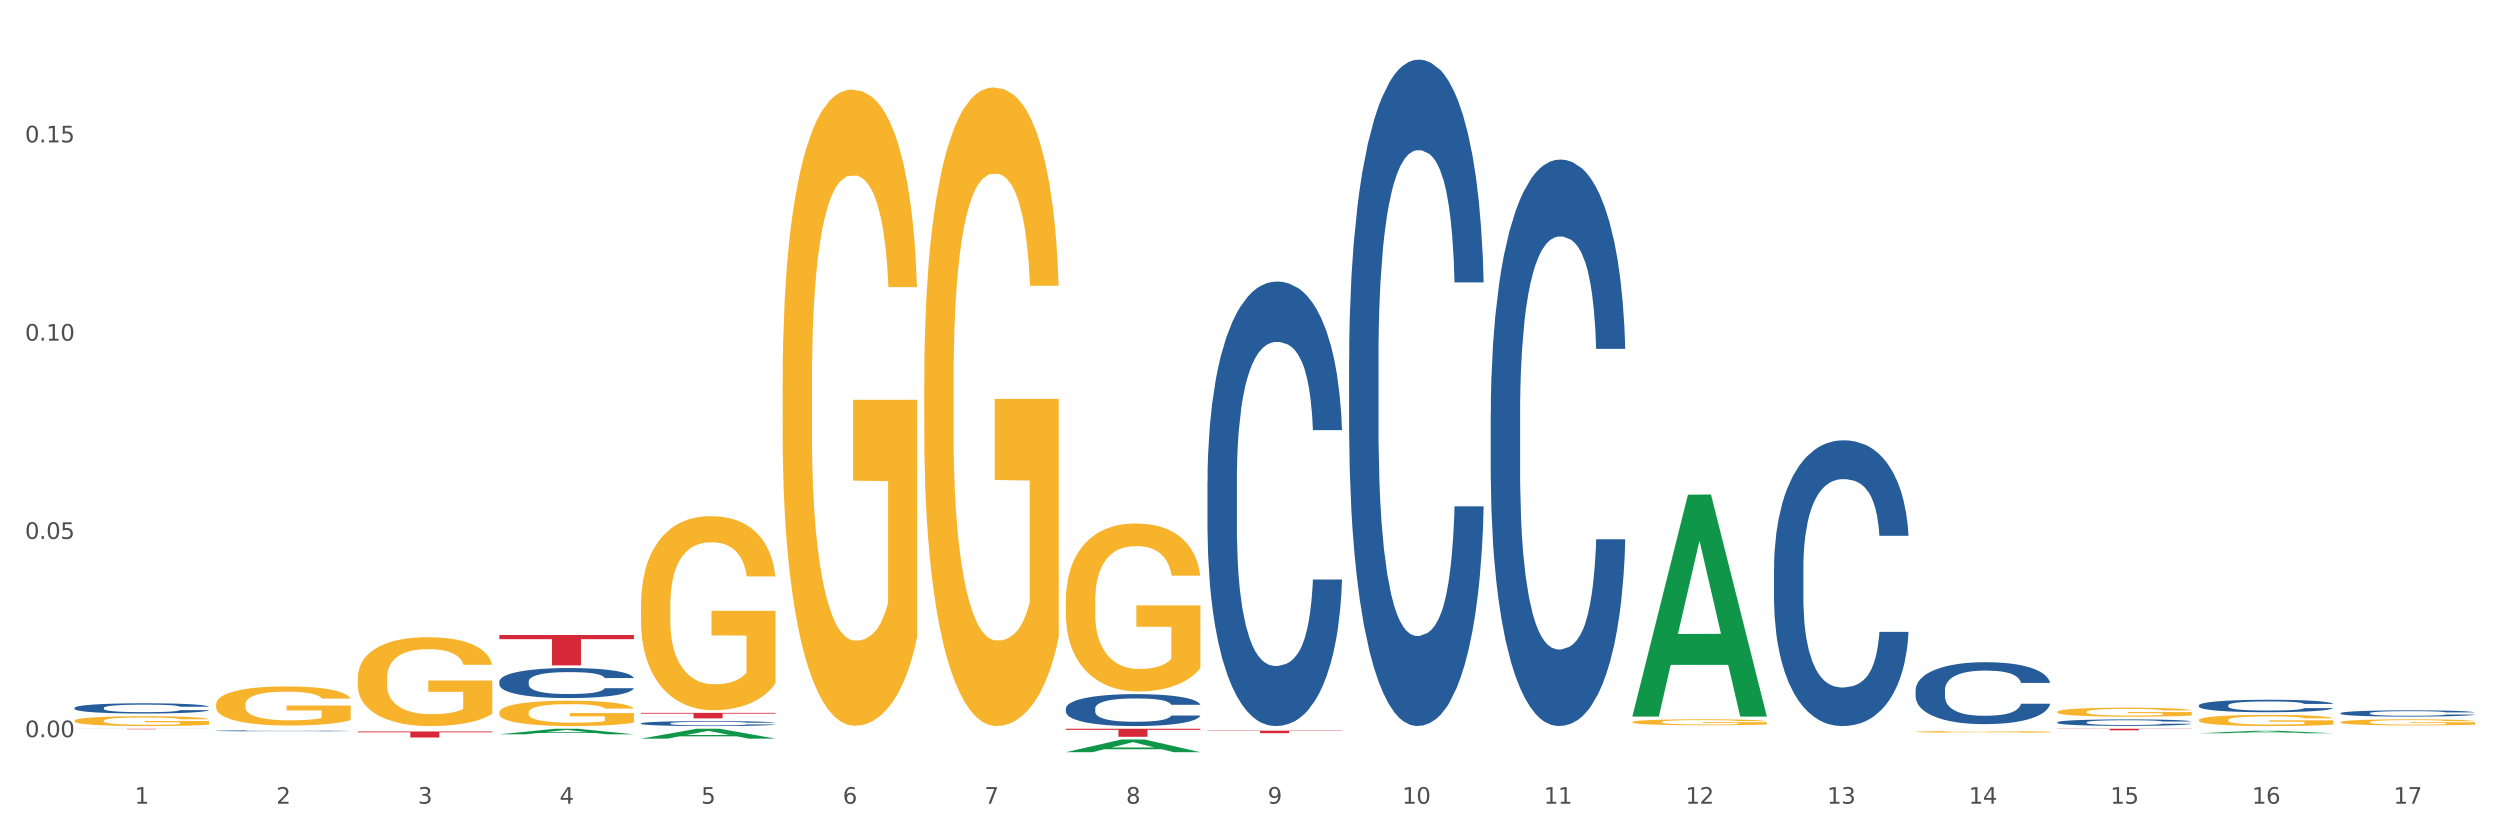 <?xml version="1.0" encoding="utf-8" standalone="no"?>
<!DOCTYPE svg PUBLIC "-//W3C//DTD SVG 1.1//EN"
  "http://www.w3.org/Graphics/SVG/1.1/DTD/svg11.dtd">
<svg xmlns:xlink="http://www.w3.org/1999/xlink" width="1080pt" height="360pt" viewBox="0 0 1080 360" xmlns="http://www.w3.org/2000/svg" version="1.1">
 <rect x="0" y="0" width="1080" height="360" fill="#333333" stroke="none"/>
 <defs>
  <style type="text/css">*{stroke-linejoin: round; stroke-linecap: butt}</style>
 </defs>
 <g id="figure_1">
  <g id="patch_1">
   <path d="M 0 360 
L 1080 360 
L 1080 0 
L 0 0 
z
" style="fill: #ffffff; stroke: #ffffff; stroke-linejoin: miter"/>
  </g>
  <g id="axes_1">
   <g id="matplotlib.axis_1">
    <g id="xtick_1">
     <g id="text_1">
      <!-- 1 -->
      <g style="fill: #4d4d4d" transform="translate(58.182 347.204) scale(0.096 -0.096)">
       <defs>
        <path id="DejaVuSans-31" d="M 794 531 
L 1825 531 
L 1825 4091 
L 703 3866 
L 703 4441 
L 1819 4666 
L 2450 4666 
L 2450 531 
L 3481 531 
L 3481 0 
L 794 0 
L 794 531 
z
" transform="scale(0.016)"/>
       </defs>
       <use xlink:href="#DejaVuSans-31"/>
      </g>
     </g>
    </g>
    <g id="xtick_2">
     <g id="text_2">
      <!-- 2 -->
      <g style="fill: #4d4d4d" transform="translate(119.364 347.204) scale(0.096 -0.096)">
       <defs>
        <path id="DejaVuSans-32" d="M 1228 531 
L 3431 531 
L 3431 0 
L 469 0 
L 469 531 
Q 828 903 1448 1529 
Q 2069 2156 2228 2338 
Q 2531 2678 2651 2914 
Q 2772 3150 2772 3378 
Q 2772 3750 2511 3984 
Q 2250 4219 1831 4219 
Q 1534 4219 1204 4116 
Q 875 4013 500 3803 
L 500 4441 
Q 881 4594 1212 4672 
Q 1544 4750 1819 4750 
Q 2544 4750 2975 4387 
Q 3406 4025 3406 3419 
Q 3406 3131 3298 2873 
Q 3191 2616 2906 2266 
Q 2828 2175 2409 1742 
Q 1991 1309 1228 531 
z
" transform="scale(0.016)"/>
       </defs>
       <use xlink:href="#DejaVuSans-32"/>
      </g>
     </g>
    </g>
    <g id="xtick_3">
     <g id="text_3">
      <!-- 3 -->
      <g style="fill: #4d4d4d" transform="translate(180.545 347.204) scale(0.096 -0.096)">
       <defs>
        <path id="DejaVuSans-33" d="M 2597 2516 
Q 3050 2419 3304 2112 
Q 3559 1806 3559 1356 
Q 3559 666 3084 287 
Q 2609 -91 1734 -91 
Q 1441 -91 1130 -33 
Q 819 25 488 141 
L 488 750 
Q 750 597 1062 519 
Q 1375 441 1716 441 
Q 2309 441 2620 675 
Q 2931 909 2931 1356 
Q 2931 1769 2642 2001 
Q 2353 2234 1838 2234 
L 1294 2234 
L 1294 2753 
L 1863 2753 
Q 2328 2753 2575 2939 
Q 2822 3125 2822 3475 
Q 2822 3834 2567 4026 
Q 2313 4219 1838 4219 
Q 1578 4219 1281 4162 
Q 984 4106 628 3988 
L 628 4550 
Q 988 4650 1302 4700 
Q 1616 4750 1894 4750 
Q 2613 4750 3031 4423 
Q 3450 4097 3450 3541 
Q 3450 3153 3228 2886 
Q 3006 2619 2597 2516 
z
" transform="scale(0.016)"/>
       </defs>
       <use xlink:href="#DejaVuSans-33"/>
      </g>
     </g>
    </g>
    <g id="xtick_4">
     <g id="text_4">
      <!-- 4 -->
      <g style="fill: #4d4d4d" transform="translate(241.726 347.204) scale(0.096 -0.096)">
       <defs>
        <path id="DejaVuSans-34" d="M 2419 4116 
L 825 1625 
L 2419 1625 
L 2419 4116 
z
M 2253 4666 
L 3047 4666 
L 3047 1625 
L 3713 1625 
L 3713 1100 
L 3047 1100 
L 3047 0 
L 2419 0 
L 2419 1100 
L 313 1100 
L 313 1709 
L 2253 4666 
z
" transform="scale(0.016)"/>
       </defs>
       <use xlink:href="#DejaVuSans-34"/>
      </g>
     </g>
    </g>
    <g id="xtick_5">
     <g id="text_5">
      <!-- 5 -->
      <g style="fill: #4d4d4d" transform="translate(302.908 347.204) scale(0.096 -0.096)">
       <defs>
        <path id="DejaVuSans-35" d="M 691 4666 
L 3169 4666 
L 3169 4134 
L 1269 4134 
L 1269 2991 
Q 1406 3038 1543 3061 
Q 1681 3084 1819 3084 
Q 2600 3084 3056 2656 
Q 3513 2228 3513 1497 
Q 3513 744 3044 326 
Q 2575 -91 1722 -91 
Q 1428 -91 1123 -41 
Q 819 9 494 109 
L 494 744 
Q 775 591 1075 516 
Q 1375 441 1709 441 
Q 2250 441 2565 725 
Q 2881 1009 2881 1497 
Q 2881 1984 2565 2268 
Q 2250 2553 1709 2553 
Q 1456 2553 1204 2497 
Q 953 2441 691 2322 
L 691 4666 
z
" transform="scale(0.016)"/>
       </defs>
       <use xlink:href="#DejaVuSans-35"/>
      </g>
     </g>
    </g>
    <g id="xtick_6">
     <g id="text_6">
      <!-- 6 -->
      <g style="fill: #4d4d4d" transform="translate(364.089 347.204) scale(0.096 -0.096)">
       <defs>
        <path id="DejaVuSans-36" d="M 2113 2584 
Q 1688 2584 1439 2293 
Q 1191 2003 1191 1497 
Q 1191 994 1439 701 
Q 1688 409 2113 409 
Q 2538 409 2786 701 
Q 3034 994 3034 1497 
Q 3034 2003 2786 2293 
Q 2538 2584 2113 2584 
z
M 3366 4563 
L 3366 3988 
Q 3128 4100 2886 4159 
Q 2644 4219 2406 4219 
Q 1781 4219 1451 3797 
Q 1122 3375 1075 2522 
Q 1259 2794 1537 2939 
Q 1816 3084 2150 3084 
Q 2853 3084 3261 2657 
Q 3669 2231 3669 1497 
Q 3669 778 3244 343 
Q 2819 -91 2113 -91 
Q 1303 -91 875 529 
Q 447 1150 447 2328 
Q 447 3434 972 4092 
Q 1497 4750 2381 4750 
Q 2619 4750 2861 4703 
Q 3103 4656 3366 4563 
z
" transform="scale(0.016)"/>
       </defs>
       <use xlink:href="#DejaVuSans-36"/>
      </g>
     </g>
    </g>
    <g id="xtick_7">
     <g id="text_7">
      <!-- 7 -->
      <g style="fill: #4d4d4d" transform="translate(425.271 347.204) scale(0.096 -0.096)">
       <defs>
        <path id="DejaVuSans-37" d="M 525 4666 
L 3525 4666 
L 3525 4397 
L 1831 0 
L 1172 0 
L 2766 4134 
L 525 4134 
L 525 4666 
z
" transform="scale(0.016)"/>
       </defs>
       <use xlink:href="#DejaVuSans-37"/>
      </g>
     </g>
    </g>
    <g id="xtick_8">
     <g id="text_8">
      <!-- 8 -->
      <g style="fill: #4d4d4d" transform="translate(486.452 347.204) scale(0.096 -0.096)">
       <defs>
        <path id="DejaVuSans-38" d="M 2034 2216 
Q 1584 2216 1326 1975 
Q 1069 1734 1069 1313 
Q 1069 891 1326 650 
Q 1584 409 2034 409 
Q 2484 409 2743 651 
Q 3003 894 3003 1313 
Q 3003 1734 2745 1975 
Q 2488 2216 2034 2216 
z
M 1403 2484 
Q 997 2584 770 2862 
Q 544 3141 544 3541 
Q 544 4100 942 4425 
Q 1341 4750 2034 4750 
Q 2731 4750 3128 4425 
Q 3525 4100 3525 3541 
Q 3525 3141 3298 2862 
Q 3072 2584 2669 2484 
Q 3125 2378 3379 2068 
Q 3634 1759 3634 1313 
Q 3634 634 3220 271 
Q 2806 -91 2034 -91 
Q 1263 -91 848 271 
Q 434 634 434 1313 
Q 434 1759 690 2068 
Q 947 2378 1403 2484 
z
M 1172 3481 
Q 1172 3119 1398 2916 
Q 1625 2713 2034 2713 
Q 2441 2713 2670 2916 
Q 2900 3119 2900 3481 
Q 2900 3844 2670 4047 
Q 2441 4250 2034 4250 
Q 1625 4250 1398 4047 
Q 1172 3844 1172 3481 
z
" transform="scale(0.016)"/>
       </defs>
       <use xlink:href="#DejaVuSans-38"/>
      </g>
     </g>
    </g>
    <g id="xtick_9">
     <g id="text_9">
      <!-- 9 -->
      <g style="fill: #4d4d4d" transform="translate(547.634 347.204) scale(0.096 -0.096)">
       <defs>
        <path id="DejaVuSans-39" d="M 703 97 
L 703 672 
Q 941 559 1184 500 
Q 1428 441 1663 441 
Q 2288 441 2617 861 
Q 2947 1281 2994 2138 
Q 2813 1869 2534 1725 
Q 2256 1581 1919 1581 
Q 1219 1581 811 2004 
Q 403 2428 403 3163 
Q 403 3881 828 4315 
Q 1253 4750 1959 4750 
Q 2769 4750 3195 4129 
Q 3622 3509 3622 2328 
Q 3622 1225 3098 567 
Q 2575 -91 1691 -91 
Q 1453 -91 1209 -44 
Q 966 3 703 97 
z
M 1959 2075 
Q 2384 2075 2632 2365 
Q 2881 2656 2881 3163 
Q 2881 3666 2632 3958 
Q 2384 4250 1959 4250 
Q 1534 4250 1286 3958 
Q 1038 3666 1038 3163 
Q 1038 2656 1286 2365 
Q 1534 2075 1959 2075 
z
" transform="scale(0.016)"/>
       </defs>
       <use xlink:href="#DejaVuSans-39"/>
      </g>
     </g>
    </g>
    <g id="xtick_10">
     <g id="text_10">
      <!-- 10 -->
      <g style="fill: #4d4d4d" transform="translate(605.761 347.204) scale(0.096 -0.096)">
       <defs>
        <path id="DejaVuSans-30" d="M 2034 4250 
Q 1547 4250 1301 3770 
Q 1056 3291 1056 2328 
Q 1056 1369 1301 889 
Q 1547 409 2034 409 
Q 2525 409 2770 889 
Q 3016 1369 3016 2328 
Q 3016 3291 2770 3770 
Q 2525 4250 2034 4250 
z
M 2034 4750 
Q 2819 4750 3233 4129 
Q 3647 3509 3647 2328 
Q 3647 1150 3233 529 
Q 2819 -91 2034 -91 
Q 1250 -91 836 529 
Q 422 1150 422 2328 
Q 422 3509 836 4129 
Q 1250 4750 2034 4750 
z
" transform="scale(0.016)"/>
       </defs>
       <use xlink:href="#DejaVuSans-31"/>
       <use xlink:href="#DejaVuSans-30" transform="translate(63.623 0)"/>
      </g>
     </g>
    </g>
    <g id="xtick_11">
     <g id="text_11">
      <!-- 11 -->
      <g style="fill: #4d4d4d" transform="translate(666.942 347.204) scale(0.096 -0.096)">
       <use xlink:href="#DejaVuSans-31"/>
       <use xlink:href="#DejaVuSans-31" transform="translate(63.623 0)"/>
      </g>
     </g>
    </g>
    <g id="xtick_12">
     <g id="text_12">
      <!-- 12 -->
      <g style="fill: #4d4d4d" transform="translate(728.124 347.204) scale(0.096 -0.096)">
       <use xlink:href="#DejaVuSans-31"/>
       <use xlink:href="#DejaVuSans-32" transform="translate(63.623 0)"/>
      </g>
     </g>
    </g>
    <g id="xtick_13">
     <g id="text_13">
      <!-- 13 -->
      <g style="fill: #4d4d4d" transform="translate(789.305 347.204) scale(0.096 -0.096)">
       <use xlink:href="#DejaVuSans-31"/>
       <use xlink:href="#DejaVuSans-33" transform="translate(63.623 0)"/>
      </g>
     </g>
    </g>
    <g id="xtick_14">
     <g id="text_14">
      <!-- 14 -->
      <g style="fill: #4d4d4d" transform="translate(850.487 347.204) scale(0.096 -0.096)">
       <use xlink:href="#DejaVuSans-31"/>
       <use xlink:href="#DejaVuSans-34" transform="translate(63.623 0)"/>
      </g>
     </g>
    </g>
    <g id="xtick_15">
     <g id="text_15">
      <!-- 15 -->
      <g style="fill: #4d4d4d" transform="translate(911.668 347.204) scale(0.096 -0.096)">
       <use xlink:href="#DejaVuSans-31"/>
       <use xlink:href="#DejaVuSans-35" transform="translate(63.623 0)"/>
      </g>
     </g>
    </g>
    <g id="xtick_16">
     <g id="text_16">
      <!-- 16 -->
      <g style="fill: #4d4d4d" transform="translate(972.849 347.204) scale(0.096 -0.096)">
       <use xlink:href="#DejaVuSans-31"/>
       <use xlink:href="#DejaVuSans-36" transform="translate(63.623 0)"/>
      </g>
     </g>
    </g>
    <g id="xtick_17">
     <g id="text_17">
      <!-- 17 -->
      <g style="fill: #4d4d4d" transform="translate(1034.031 347.204) scale(0.096 -0.096)">
       <use xlink:href="#DejaVuSans-31"/>
       <use xlink:href="#DejaVuSans-37" transform="translate(63.623 0)"/>
      </g>
     </g>
    </g>
    <g id="xtick_18"/>
    <g id="xtick_19"/>
    <g id="xtick_20"/>
    <g id="xtick_21"/>
    <g id="xtick_22"/>
    <g id="xtick_23"/>
    <g id="xtick_24"/>
    <g id="xtick_25"/>
    <g id="xtick_26"/>
    <g id="xtick_27"/>
    <g id="xtick_28"/>
    <g id="xtick_29"/>
    <g id="xtick_30"/>
    <g id="xtick_31"/>
    <g id="xtick_32"/>
    <g id="xtick_33"/>
   </g>
   <g id="matplotlib.axis_2">
    <g id="ytick_1">
     <g id="text_18">
      <!-- 0.00 -->
      <g style="fill: #4d4d4d" transform="translate(10.8 318.464) scale(0.096 -0.096)">
       <defs>
        <path id="DejaVuSans-2e" d="M 684 794 
L 1344 794 
L 1344 0 
L 684 0 
L 684 794 
z
" transform="scale(0.016)"/>
       </defs>
       <use xlink:href="#DejaVuSans-30"/>
       <use xlink:href="#DejaVuSans-2e" transform="translate(63.623 0)"/>
       <use xlink:href="#DejaVuSans-30" transform="translate(95.41 0)"/>
       <use xlink:href="#DejaVuSans-30" transform="translate(159.033 0)"/>
      </g>
     </g>
    </g>
    <g id="ytick_2">
     <g id="text_19">
      <!-- 0.05 -->
      <g style="fill: #4d4d4d" transform="translate(10.8 232.811) scale(0.096 -0.096)">
       <use xlink:href="#DejaVuSans-30"/>
       <use xlink:href="#DejaVuSans-2e" transform="translate(63.623 0)"/>
       <use xlink:href="#DejaVuSans-30" transform="translate(95.41 0)"/>
       <use xlink:href="#DejaVuSans-35" transform="translate(159.033 0)"/>
      </g>
     </g>
    </g>
    <g id="ytick_3">
     <g id="text_20">
      <!-- 0.10 -->
      <g style="fill: #4d4d4d" transform="translate(10.8 147.158) scale(0.096 -0.096)">
       <use xlink:href="#DejaVuSans-30"/>
       <use xlink:href="#DejaVuSans-2e" transform="translate(63.623 0)"/>
       <use xlink:href="#DejaVuSans-31" transform="translate(95.41 0)"/>
       <use xlink:href="#DejaVuSans-30" transform="translate(159.033 0)"/>
      </g>
     </g>
    </g>
    <g id="ytick_4">
     <g id="text_21">
      <!-- 0.15 -->
      <g style="fill: #4d4d4d" transform="translate(10.8 61.505) scale(0.096 -0.096)">
       <use xlink:href="#DejaVuSans-30"/>
       <use xlink:href="#DejaVuSans-2e" transform="translate(63.623 0)"/>
       <use xlink:href="#DejaVuSans-31" transform="translate(95.41 0)"/>
       <use xlink:href="#DejaVuSans-35" transform="translate(159.033 0)"/>
      </g>
     </g>
    </g>
    <g id="ytick_5"/>
    <g id="ytick_6"/>
    <g id="ytick_7"/>
    <g id="ytick_8"/>
   </g>
   <g id="PolyCollection_1">
    <path d="M 215.719 317.22 
L 215.779 317.217 
L 239.747 314.819 
L 249.694 314.817 
L 273.842 317.224 
L 262.337 317.224 
L 257.124 316.664 
L 232.377 316.664 
L 232.197 316.673 
L 227.164 317.224 
L 215.719 317.224 
L 215.719 317.22 
L 235.493 316.329 
L 254.008 316.327 
L 244.84 315.33 
L 244.72 315.325 
L 244.601 315.332 
L 235.433 316.327 
L 235.493 316.329 
L 215.719 317.22 
z
" clip-path="url(#p4d8e0e4013)" style="fill: #109648"/>
    <path d="M 276.901 319.095 
L 276.961 319.091 
L 300.929 314.821 
L 310.875 314.817 
L 335.023 319.103 
L 323.518 319.103 
L 318.305 318.105 
L 293.558 318.105 
L 293.379 318.121 
L 288.345 319.103 
L 276.901 319.103 
L 276.901 319.095 
L 296.674 317.509 
L 315.19 317.505 
L 306.022 315.73 
L 305.902 315.722 
L 305.782 315.734 
L 296.614 317.505 
L 296.674 317.509 
L 276.901 319.095 
z
" clip-path="url(#p4d8e0e4013)" style="fill: #109648"/>
    <path d="M 460.445 324.939 
L 460.505 324.934 
L 484.473 319.462 
L 494.42 319.457 
L 518.567 324.95 
L 507.063 324.95 
L 501.85 323.67 
L 477.103 323.67 
L 476.923 323.691 
L 471.89 324.95 
L 460.445 324.95 
L 460.445 324.939 
L 480.218 322.907 
L 498.734 322.902 
L 489.566 320.628 
L 489.446 320.617 
L 489.326 320.633 
L 480.159 322.902 
L 480.218 322.907 
L 460.445 324.939 
z
" clip-path="url(#p4d8e0e4013)" style="fill: #109648"/>
    <path d="M 705.171 309.398 
L 705.23 309.307 
L 729.198 213.702 
L 739.145 213.612 
L 763.293 309.578 
L 751.788 309.578 
L 746.575 287.231 
L 721.828 287.231 
L 721.649 287.591 
L 716.615 309.578 
L 705.171 309.578 
L 705.171 309.398 
L 724.944 273.895 
L 743.459 273.805 
L 734.292 234.067 
L 734.172 233.887 
L 734.052 234.157 
L 724.884 273.805 
L 724.944 273.895 
L 705.171 309.398 
z
" clip-path="url(#p4d8e0e4013)" style="fill: #109648"/>
    <path d="M 949.896 316.77 
L 949.956 316.769 
L 973.924 315.698 
L 983.871 315.697 
L 1008.019 316.772 
L 996.514 316.772 
L 991.301 316.521 
L 966.554 316.521 
L 966.374 316.525 
L 961.341 316.772 
L 949.896 316.772 
L 949.896 316.77 
L 969.67 316.372 
L 988.185 316.371 
L 979.017 315.926 
L 978.897 315.924 
L 978.778 315.927 
L 969.61 316.371 
L 969.67 316.372 
L 949.896 316.77 
z
" clip-path="url(#p4d8e0e4013)" style="fill: #109648"/>
    <path d="M 276.901 312.48 
L 276.969 312.478 
L 276.969 312.424 
L 277.175 312.349 
L 277.931 312.212 
L 278.893 312.108 
L 280.542 311.987 
L 281.435 311.936 
L 282.603 311.879 
L 285.008 311.787 
L 287.756 311.709 
L 289.679 311.666 
L 291.122 311.639 
L 294.351 311.59 
L 296.206 311.568 
L 298.13 311.551 
L 299.779 311.539 
L 302.527 311.525 
L 304.725 311.519 
L 307.267 311.517 
L 309.397 311.519 
L 312.214 311.527 
L 316.336 311.551 
L 317.916 311.564 
L 320.046 311.588 
L 322.244 311.619 
L 324.031 311.65 
L 326.092 311.695 
L 328.221 311.754 
L 330.283 311.828 
L 331.725 311.897 
L 332.893 311.969 
L 333.924 312.057 
L 334.679 312.153 
L 335.023 312.234 
L 322.45 312.234 
L 322.107 312.161 
L 321.42 312.083 
L 320.733 312.03 
L 319.977 311.987 
L 318.809 311.938 
L 317.779 311.907 
L 316.061 311.87 
L 314.481 311.846 
L 313.176 311.832 
L 311.595 311.821 
L 308.229 311.809 
L 305.824 311.809 
L 304.313 311.813 
L 302.458 311.823 
L 300.878 311.836 
L 299.023 311.86 
L 297.58 311.885 
L 296.137 311.919 
L 295.313 311.942 
L 294.076 311.985 
L 293.252 312.02 
L 292.153 312.081 
L 291.534 312.124 
L 290.435 312.236 
L 289.954 312.318 
L 289.748 312.375 
L 289.611 312.437 
L 289.611 312.743 
L 290.023 312.88 
L 290.366 312.938 
L 290.916 313.005 
L 291.947 313.091 
L 293.458 313.175 
L 295.038 313.236 
L 296.343 313.273 
L 297.58 313.3 
L 298.817 313.322 
L 300.328 313.342 
L 301.565 313.353 
L 303.42 313.365 
L 305.618 313.371 
L 307.336 313.371 
L 310.84 313.361 
L 312.42 313.351 
L 313.931 313.338 
L 315.58 313.316 
L 316.886 313.293 
L 317.641 313.275 
L 318.878 313.238 
L 319.84 313.199 
L 320.664 313.154 
L 321.214 313.114 
L 321.832 313.056 
L 322.313 312.989 
L 322.45 312.954 
L 335.023 312.954 
L 334.748 313.024 
L 334.267 313.093 
L 333.305 313.185 
L 332.55 313.238 
L 331.382 313.302 
L 330.145 313.357 
L 328.428 313.418 
L 326.847 313.463 
L 325.199 313.502 
L 323.412 313.537 
L 320.183 313.586 
L 319.015 313.6 
L 316.542 313.623 
L 314.618 313.637 
L 311.802 313.651 
L 308.916 313.659 
L 305.893 313.661 
L 303.214 313.657 
L 300.26 313.645 
L 298.405 313.633 
L 296.343 313.616 
L 293.939 313.588 
L 291.672 313.555 
L 289.542 313.516 
L 287.55 313.471 
L 285.695 313.42 
L 283.29 313.336 
L 281.504 313.253 
L 280.198 313.177 
L 279.305 313.113 
L 278.412 313.03 
L 277.931 312.974 
L 277.175 312.837 
L 276.901 312.709 
L 276.901 312.48 
z
" clip-path="url(#p4d8e0e4013)" style="fill: #255c99"/>
    <path d="M 215.719 294.422 
L 215.788 294.41 
L 215.788 294.079 
L 215.994 293.628 
L 216.75 292.799 
L 217.712 292.171 
L 219.36 291.437 
L 220.254 291.129 
L 221.422 290.786 
L 223.826 290.229 
L 226.574 289.755 
L 228.498 289.494 
L 229.941 289.329 
L 233.17 289.032 
L 235.025 288.902 
L 236.948 288.796 
L 238.597 288.724 
L 241.345 288.642 
L 243.544 288.606 
L 246.086 288.594 
L 248.216 288.606 
L 251.032 288.653 
L 255.155 288.796 
L 256.735 288.878 
L 258.864 289.021 
L 261.063 289.21 
L 262.849 289.4 
L 264.91 289.672 
L 267.04 290.027 
L 269.101 290.478 
L 270.544 290.892 
L 271.712 291.33 
L 272.742 291.863 
L 273.498 292.444 
L 273.842 292.93 
L 261.269 292.93 
L 260.926 292.491 
L 260.238 292.017 
L 259.551 291.698 
L 258.796 291.437 
L 257.628 291.141 
L 256.597 290.951 
L 254.88 290.726 
L 253.3 290.584 
L 251.994 290.501 
L 250.414 290.43 
L 247.048 290.359 
L 244.643 290.359 
L 243.132 290.383 
L 241.277 290.442 
L 239.696 290.525 
L 237.841 290.667 
L 236.399 290.821 
L 234.956 291.022 
L 234.132 291.165 
L 232.895 291.425 
L 232.07 291.638 
L 230.971 292.006 
L 230.353 292.266 
L 229.254 292.941 
L 228.773 293.439 
L 228.567 293.782 
L 228.429 294.162 
L 228.429 296.009 
L 228.841 296.839 
L 229.185 297.194 
L 229.735 297.597 
L 230.765 298.118 
L 232.277 298.627 
L 233.857 298.994 
L 235.162 299.219 
L 236.399 299.385 
L 237.635 299.516 
L 239.147 299.634 
L 240.383 299.705 
L 242.238 299.776 
L 244.437 299.812 
L 246.154 299.812 
L 249.658 299.753 
L 251.238 299.693 
L 252.75 299.61 
L 254.399 299.48 
L 255.704 299.338 
L 256.46 299.231 
L 257.696 299.006 
L 258.658 298.769 
L 259.483 298.497 
L 260.032 298.26 
L 260.651 297.905 
L 261.132 297.502 
L 261.269 297.289 
L 273.842 297.289 
L 273.567 297.715 
L 273.086 298.13 
L 272.124 298.686 
L 271.368 299.006 
L 270.2 299.397 
L 268.964 299.729 
L 267.246 300.096 
L 265.666 300.368 
L 264.017 300.605 
L 262.231 300.819 
L 259.002 301.115 
L 257.834 301.198 
L 255.361 301.34 
L 253.437 301.423 
L 250.62 301.506 
L 247.735 301.553 
L 244.712 301.565 
L 242.032 301.541 
L 239.078 301.47 
L 237.223 301.399 
L 235.162 301.292 
L 232.757 301.127 
L 230.49 300.925 
L 228.361 300.688 
L 226.368 300.416 
L 224.513 300.108 
L 222.109 299.599 
L 220.322 299.101 
L 219.017 298.639 
L 218.124 298.248 
L 217.231 297.751 
L 216.75 297.407 
L 215.994 296.578 
L 215.719 295.808 
L 215.719 294.422 
z
" clip-path="url(#p4d8e0e4013)" style="fill: #255c99"/>
    <path d="M 521.626 207.906 
L 521.695 207.731 
L 521.695 202.82 
L 521.901 196.156 
L 522.657 183.879 
L 523.619 174.584 
L 525.268 163.711 
L 526.161 159.151 
L 527.329 154.065 
L 529.733 145.822 
L 532.481 138.807 
L 534.405 134.948 
L 535.848 132.493 
L 539.077 128.108 
L 540.932 126.179 
L 542.855 124.601 
L 544.504 123.548 
L 547.252 122.321 
L 549.451 121.795 
L 551.993 121.619 
L 554.123 121.795 
L 556.939 122.496 
L 561.062 124.601 
L 562.642 125.828 
L 564.772 127.933 
L 566.97 130.739 
L 568.756 133.545 
L 570.817 137.579 
L 572.947 142.84 
L 575.008 149.505 
L 576.451 155.643 
L 577.619 162.132 
L 578.649 170.024 
L 579.405 178.618 
L 579.749 185.808 
L 567.176 185.808 
L 566.833 179.319 
L 566.146 172.304 
L 565.459 167.569 
L 564.703 163.711 
L 563.535 159.326 
L 562.504 156.52 
L 560.787 153.188 
L 559.207 151.083 
L 557.901 149.855 
L 556.321 148.803 
L 552.955 147.751 
L 550.55 147.751 
L 549.039 148.102 
L 547.184 148.979 
L 545.604 150.206 
L 543.749 152.311 
L 542.306 154.591 
L 540.863 157.572 
L 540.039 159.677 
L 538.802 163.535 
L 537.978 166.692 
L 536.878 172.129 
L 536.26 175.987 
L 535.161 185.984 
L 534.68 193.35 
L 534.474 198.436 
L 534.336 204.048 
L 534.336 231.407 
L 534.749 243.684 
L 535.092 248.945 
L 535.642 254.908 
L 536.672 262.625 
L 538.184 270.166 
L 539.764 275.603 
L 541.069 278.935 
L 542.306 281.391 
L 543.542 283.32 
L 545.054 285.074 
L 546.291 286.126 
L 548.146 287.178 
L 550.344 287.704 
L 552.062 287.704 
L 555.565 286.827 
L 557.146 285.951 
L 558.657 284.723 
L 560.306 282.794 
L 561.611 280.689 
L 562.367 279.111 
L 563.604 275.778 
L 564.565 272.271 
L 565.39 268.237 
L 565.939 264.73 
L 566.558 259.468 
L 567.039 253.505 
L 567.176 250.348 
L 579.749 250.348 
L 579.474 256.662 
L 578.993 262.8 
L 578.031 271.043 
L 577.275 275.778 
L 576.107 281.566 
L 574.871 286.477 
L 573.153 291.913 
L 571.573 295.947 
L 569.924 299.455 
L 568.138 302.612 
L 564.909 306.996 
L 563.741 308.224 
L 561.268 310.328 
L 559.344 311.556 
L 556.527 312.784 
L 553.642 313.485 
L 550.619 313.661 
L 547.939 313.31 
L 544.985 312.258 
L 543.13 311.205 
L 541.069 309.627 
L 538.665 307.172 
L 536.397 304.19 
L 534.268 300.682 
L 532.275 296.649 
L 530.42 292.089 
L 528.016 284.547 
L 526.229 277.182 
L 524.924 270.342 
L 524.031 264.554 
L 523.138 257.188 
L 522.657 252.102 
L 521.901 239.826 
L 521.626 228.426 
L 521.626 207.906 
z
" clip-path="url(#p4d8e0e4013)" style="fill: #255c99"/>
    <path d="M 93.356 315.702 
L 93.425 315.702 
L 93.425 315.691 
L 93.631 315.676 
L 94.387 315.648 
L 95.349 315.627 
L 96.998 315.603 
L 97.891 315.593 
L 99.059 315.581 
L 101.463 315.563 
L 104.211 315.547 
L 106.135 315.538 
L 107.578 315.533 
L 110.807 315.523 
L 112.662 315.519 
L 114.585 315.515 
L 116.234 315.513 
L 118.982 315.51 
L 121.181 315.509 
L 123.723 315.509 
L 125.853 315.509 
L 128.67 315.511 
L 132.792 315.515 
L 134.372 315.518 
L 136.502 315.523 
L 138.7 315.529 
L 140.486 315.535 
L 142.547 315.544 
L 144.677 315.556 
L 146.738 315.571 
L 148.181 315.585 
L 149.349 315.599 
L 150.38 315.617 
L 151.135 315.636 
L 151.479 315.653 
L 138.906 315.653 
L 138.563 315.638 
L 137.876 315.622 
L 137.189 315.612 
L 136.433 315.603 
L 135.265 315.593 
L 134.234 315.587 
L 132.517 315.579 
L 130.937 315.575 
L 129.631 315.572 
L 128.051 315.57 
L 124.685 315.567 
L 122.28 315.567 
L 120.769 315.568 
L 118.914 315.57 
L 117.334 315.573 
L 115.479 315.577 
L 114.036 315.583 
L 112.593 315.589 
L 111.769 315.594 
L 110.532 315.603 
L 109.708 315.61 
L 108.608 315.622 
L 107.99 315.63 
L 106.891 315.653 
L 106.41 315.669 
L 106.204 315.681 
L 106.066 315.693 
L 106.066 315.755 
L 106.479 315.782 
L 106.822 315.794 
L 107.372 315.807 
L 108.402 315.825 
L 109.914 315.842 
L 111.494 315.854 
L 112.799 315.861 
L 114.036 315.867 
L 115.273 315.871 
L 116.784 315.875 
L 118.021 315.877 
L 119.876 315.88 
L 122.074 315.881 
L 123.792 315.881 
L 127.295 315.879 
L 128.876 315.877 
L 130.387 315.874 
L 132.036 315.87 
L 133.341 315.865 
L 134.097 315.862 
L 135.334 315.854 
L 136.296 315.846 
L 137.12 315.837 
L 137.67 315.829 
L 138.288 315.818 
L 138.769 315.804 
L 138.906 315.797 
L 151.479 315.797 
L 151.204 315.811 
L 150.723 315.825 
L 149.761 315.844 
L 149.005 315.854 
L 147.838 315.867 
L 146.601 315.878 
L 144.883 315.89 
L 143.303 315.899 
L 141.654 315.907 
L 139.868 315.914 
L 136.639 315.924 
L 135.471 315.927 
L 132.998 315.932 
L 131.074 315.934 
L 128.257 315.937 
L 125.372 315.939 
L 122.349 315.939 
L 119.669 315.938 
L 116.715 315.936 
L 114.86 315.934 
L 112.799 315.93 
L 110.395 315.925 
L 108.127 315.918 
L 105.998 315.91 
L 104.005 315.901 
L 102.15 315.891 
L 99.746 315.874 
L 97.959 315.857 
L 96.654 315.842 
L 95.761 315.829 
L 94.868 315.813 
L 94.387 315.801 
L 93.631 315.774 
L 93.356 315.748 
L 93.356 315.702 
z
" clip-path="url(#p4d8e0e4013)" style="fill: #255c99"/>
    <path d="M 32.175 305.804 
L 32.244 305.8 
L 32.244 305.686 
L 32.45 305.533 
L 33.206 305.25 
L 34.167 305.036 
L 35.816 304.786 
L 36.709 304.681 
L 37.877 304.564 
L 40.282 304.374 
L 43.03 304.212 
L 44.954 304.123 
L 46.396 304.067 
L 49.625 303.966 
L 51.48 303.921 
L 53.404 303.885 
L 55.053 303.861 
L 57.801 303.832 
L 60 303.82 
L 62.542 303.816 
L 64.671 303.82 
L 67.488 303.836 
L 71.61 303.885 
L 73.19 303.913 
L 75.32 303.962 
L 77.519 304.026 
L 79.305 304.091 
L 81.366 304.184 
L 83.496 304.305 
L 85.557 304.459 
L 87 304.6 
L 88.168 304.749 
L 89.198 304.931 
L 89.954 305.129 
L 90.297 305.295 
L 77.725 305.295 
L 77.381 305.145 
L 76.694 304.984 
L 76.007 304.875 
L 75.251 304.786 
L 74.084 304.685 
L 73.053 304.62 
L 71.335 304.543 
L 69.755 304.495 
L 68.45 304.467 
L 66.87 304.442 
L 63.503 304.418 
L 61.099 304.418 
L 59.587 304.426 
L 57.732 304.446 
L 56.152 304.475 
L 54.297 304.523 
L 52.854 304.576 
L 51.412 304.644 
L 50.587 304.693 
L 49.351 304.782 
L 48.526 304.854 
L 47.427 304.98 
L 46.809 305.068 
L 45.709 305.299 
L 45.228 305.468 
L 45.022 305.585 
L 44.885 305.715 
L 44.885 306.345 
L 45.297 306.628 
L 45.641 306.749 
L 46.19 306.886 
L 47.221 307.064 
L 48.732 307.238 
L 50.312 307.363 
L 51.618 307.439 
L 52.854 307.496 
L 54.091 307.54 
L 55.603 307.581 
L 56.839 307.605 
L 58.694 307.629 
L 60.893 307.641 
L 62.61 307.641 
L 66.114 307.621 
L 67.694 307.601 
L 69.206 307.573 
L 70.855 307.528 
L 72.16 307.48 
L 72.916 307.444 
L 74.152 307.367 
L 75.114 307.286 
L 75.939 307.193 
L 76.488 307.112 
L 77.106 306.991 
L 77.587 306.854 
L 77.725 306.781 
L 90.297 306.781 
L 90.023 306.926 
L 89.542 307.068 
L 88.58 307.258 
L 87.824 307.367 
L 86.656 307.5 
L 85.419 307.613 
L 83.702 307.738 
L 82.122 307.831 
L 80.473 307.912 
L 78.687 307.985 
L 75.458 308.086 
L 74.29 308.114 
L 71.816 308.162 
L 69.893 308.191 
L 67.076 308.219 
L 64.19 308.235 
L 61.167 308.239 
L 58.488 308.231 
L 55.534 308.207 
L 53.679 308.183 
L 51.618 308.146 
L 49.213 308.09 
L 46.946 308.021 
L 44.816 307.94 
L 42.824 307.847 
L 40.969 307.742 
L 38.564 307.569 
L 36.778 307.399 
L 35.473 307.242 
L 34.58 307.108 
L 33.686 306.939 
L 33.206 306.821 
L 32.45 306.539 
L 32.175 306.276 
L 32.175 305.804 
z
" clip-path="url(#p4d8e0e4013)" style="fill: #255c99"/>
    <path d="M 460.445 314.817 
L 518.567 314.817 
L 518.567 315.301 
L 495.704 315.304 
L 495.704 318.301 
L 483.17 318.301 
L 483.17 315.304 
L 460.445 315.301 
L 460.445 314.82 
L 460.445 314.817 
z
" clip-path="url(#p4d8e0e4013)" style="fill: #d62839"/>
    <path d="M 521.626 315.649 
L 579.749 315.649 
L 579.749 315.799 
L 556.885 315.8 
L 556.885 316.729 
L 544.352 316.729 
L 544.352 315.8 
L 521.626 315.799 
L 521.626 315.65 
L 521.626 315.649 
z
" clip-path="url(#p4d8e0e4013)" style="fill: #d62839"/>
    <path d="M 276.901 307.963 
L 335.023 307.963 
L 335.023 308.296 
L 312.16 308.298 
L 312.16 310.361 
L 299.626 310.361 
L 299.626 308.298 
L 276.901 308.296 
L 276.901 307.965 
L 276.901 307.963 
z
" clip-path="url(#p4d8e0e4013)" style="fill: #d62839"/>
    <path d="M 1011.078 308.082 
L 1011.146 308.079 
L 1011.146 308.01 
L 1011.352 307.915 
L 1012.108 307.742 
L 1013.07 307.61 
L 1014.719 307.456 
L 1015.612 307.392 
L 1016.78 307.32 
L 1019.185 307.203 
L 1021.933 307.104 
L 1023.856 307.049 
L 1025.299 307.015 
L 1028.528 306.953 
L 1030.383 306.925 
L 1032.307 306.903 
L 1033.956 306.888 
L 1036.704 306.871 
L 1038.902 306.863 
L 1041.444 306.861 
L 1043.574 306.863 
L 1046.391 306.873 
L 1050.513 306.903 
L 1052.093 306.92 
L 1054.223 306.95 
L 1056.421 306.99 
L 1058.208 307.029 
L 1060.269 307.087 
L 1062.398 307.161 
L 1064.46 307.255 
L 1065.902 307.342 
L 1067.07 307.434 
L 1068.101 307.546 
L 1068.856 307.667 
L 1069.2 307.769 
L 1056.627 307.769 
L 1056.284 307.677 
L 1055.597 307.578 
L 1054.91 307.511 
L 1054.154 307.456 
L 1052.986 307.394 
L 1051.956 307.355 
L 1050.238 307.307 
L 1048.658 307.278 
L 1047.353 307.26 
L 1045.772 307.245 
L 1042.406 307.23 
L 1040.001 307.23 
L 1038.49 307.235 
L 1036.635 307.248 
L 1035.055 307.265 
L 1033.2 307.295 
L 1031.757 307.327 
L 1030.314 307.369 
L 1029.49 307.399 
L 1028.253 307.454 
L 1027.429 307.498 
L 1026.33 307.575 
L 1025.711 307.63 
L 1024.612 307.771 
L 1024.131 307.876 
L 1023.925 307.948 
L 1023.788 308.027 
L 1023.788 308.414 
L 1024.2 308.588 
L 1024.543 308.662 
L 1025.093 308.747 
L 1026.124 308.856 
L 1027.635 308.962 
L 1029.215 309.039 
L 1030.52 309.086 
L 1031.757 309.121 
L 1032.994 309.148 
L 1034.505 309.173 
L 1035.742 309.188 
L 1037.597 309.203 
L 1039.795 309.211 
L 1041.513 309.211 
L 1045.017 309.198 
L 1046.597 309.186 
L 1048.108 309.168 
L 1049.757 309.141 
L 1051.063 309.111 
L 1051.818 309.089 
L 1053.055 309.042 
L 1054.017 308.992 
L 1054.841 308.935 
L 1055.391 308.885 
L 1056.009 308.811 
L 1056.49 308.727 
L 1056.627 308.682 
L 1069.2 308.682 
L 1068.925 308.771 
L 1068.444 308.858 
L 1067.482 308.975 
L 1066.727 309.042 
L 1065.559 309.124 
L 1064.322 309.193 
L 1062.605 309.27 
L 1061.024 309.327 
L 1059.376 309.377 
L 1057.589 309.421 
L 1054.36 309.483 
L 1053.192 309.501 
L 1050.719 309.531 
L 1048.795 309.548 
L 1045.979 309.565 
L 1043.093 309.575 
L 1040.07 309.578 
L 1037.391 309.573 
L 1034.437 309.558 
L 1032.582 309.543 
L 1030.52 309.521 
L 1028.116 309.486 
L 1025.849 309.444 
L 1023.719 309.394 
L 1021.727 309.337 
L 1019.872 309.273 
L 1017.467 309.166 
L 1015.681 309.062 
L 1014.375 308.965 
L 1013.482 308.883 
L 1012.589 308.779 
L 1012.108 308.707 
L 1011.352 308.533 
L 1011.078 308.372 
L 1011.078 308.082 
z
" clip-path="url(#p4d8e0e4013)" style="fill: #255c99"/>
    <path d="M 888.715 312.031 
L 888.784 312.028 
L 888.784 311.956 
L 888.99 311.859 
L 889.745 311.68 
L 890.707 311.544 
L 892.356 311.386 
L 893.249 311.319 
L 894.417 311.245 
L 896.822 311.124 
L 899.57 311.022 
L 901.493 310.966 
L 902.936 310.93 
L 906.165 310.866 
L 908.02 310.838 
L 909.944 310.815 
L 911.593 310.799 
L 914.341 310.781 
L 916.539 310.774 
L 919.081 310.771 
L 921.211 310.774 
L 924.028 310.784 
L 928.15 310.815 
L 929.73 310.833 
L 931.86 310.863 
L 934.058 310.904 
L 935.845 310.945 
L 937.906 311.004 
L 940.036 311.081 
L 942.097 311.178 
L 943.539 311.268 
L 944.707 311.363 
L 945.738 311.478 
L 946.494 311.603 
L 946.837 311.708 
L 934.265 311.708 
L 933.921 311.613 
L 933.234 311.511 
L 932.547 311.442 
L 931.791 311.386 
L 930.623 311.322 
L 929.593 311.281 
L 927.875 311.232 
L 926.295 311.201 
L 924.99 311.183 
L 923.41 311.168 
L 920.043 311.153 
L 917.639 311.153 
L 916.127 311.158 
L 914.272 311.171 
L 912.692 311.188 
L 910.837 311.219 
L 909.394 311.252 
L 907.952 311.296 
L 907.127 311.327 
L 905.89 311.383 
L 905.066 311.429 
L 903.967 311.508 
L 903.348 311.565 
L 902.249 311.711 
L 901.768 311.818 
L 901.562 311.892 
L 901.425 311.974 
L 901.425 312.374 
L 901.837 312.553 
L 902.181 312.63 
L 902.73 312.717 
L 903.761 312.829 
L 905.272 312.939 
L 906.852 313.019 
L 908.158 313.067 
L 909.394 313.103 
L 910.631 313.131 
L 912.142 313.157 
L 913.379 313.172 
L 915.234 313.188 
L 917.432 313.195 
L 919.15 313.195 
L 922.654 313.183 
L 924.234 313.17 
L 925.745 313.152 
L 927.394 313.124 
L 928.7 313.093 
L 929.455 313.07 
L 930.692 313.021 
L 931.654 312.97 
L 932.478 312.911 
L 933.028 312.86 
L 933.646 312.783 
L 934.127 312.696 
L 934.265 312.65 
L 946.837 312.65 
L 946.562 312.742 
L 946.081 312.832 
L 945.12 312.952 
L 944.364 313.021 
L 943.196 313.106 
L 941.959 313.178 
L 940.242 313.257 
L 938.662 313.316 
L 937.013 313.367 
L 935.226 313.413 
L 931.997 313.477 
L 930.829 313.495 
L 928.356 313.526 
L 926.433 313.544 
L 923.616 313.562 
L 920.73 313.572 
L 917.707 313.574 
L 915.028 313.569 
L 912.074 313.554 
L 910.219 313.539 
L 908.158 313.515 
L 905.753 313.48 
L 903.486 313.436 
L 901.356 313.385 
L 899.364 313.326 
L 897.509 313.259 
L 895.104 313.149 
L 893.318 313.042 
L 892.013 312.942 
L 891.119 312.858 
L 890.226 312.75 
L 889.745 312.676 
L 888.99 312.497 
L 888.715 312.33 
L 888.715 312.031 
z
" clip-path="url(#p4d8e0e4013)" style="fill: #255c99"/>
    <path d="M 949.896 304.713 
L 949.965 304.708 
L 949.965 304.571 
L 950.171 304.384 
L 950.927 304.04 
L 951.889 303.78 
L 953.537 303.475 
L 954.431 303.347 
L 955.599 303.205 
L 958.003 302.974 
L 960.751 302.778 
L 962.675 302.67 
L 964.118 302.601 
L 967.347 302.478 
L 969.202 302.424 
L 971.125 302.38 
L 972.774 302.35 
L 975.522 302.316 
L 977.721 302.301 
L 980.263 302.296 
L 982.393 302.301 
L 985.209 302.321 
L 989.331 302.38 
L 990.912 302.414 
L 993.041 302.473 
L 995.24 302.552 
L 997.026 302.63 
L 999.087 302.743 
L 1001.217 302.891 
L 1003.278 303.077 
L 1004.721 303.249 
L 1005.889 303.431 
L 1006.919 303.652 
L 1007.675 303.893 
L 1008.019 304.094 
L 995.446 304.094 
L 995.103 303.912 
L 994.415 303.716 
L 993.728 303.583 
L 992.973 303.475 
L 991.805 303.352 
L 990.774 303.274 
L 989.057 303.18 
L 987.477 303.122 
L 986.171 303.087 
L 984.591 303.058 
L 981.225 303.028 
L 978.82 303.028 
L 977.309 303.038 
L 975.454 303.063 
L 973.873 303.097 
L 972.018 303.156 
L 970.576 303.22 
L 969.133 303.303 
L 968.309 303.362 
L 967.072 303.47 
L 966.247 303.559 
L 965.148 303.711 
L 964.53 303.819 
L 963.431 304.099 
L 962.95 304.305 
L 962.744 304.448 
L 962.606 304.605 
L 962.606 305.371 
L 963.018 305.715 
L 963.362 305.862 
L 963.912 306.029 
L 964.942 306.246 
L 966.454 306.457 
L 968.034 306.609 
L 969.339 306.702 
L 970.576 306.771 
L 971.812 306.825 
L 973.324 306.874 
L 974.56 306.904 
L 976.415 306.933 
L 978.614 306.948 
L 980.331 306.948 
L 983.835 306.923 
L 985.415 306.899 
L 986.927 306.865 
L 988.576 306.81 
L 989.881 306.752 
L 990.637 306.707 
L 991.873 306.614 
L 992.835 306.516 
L 993.66 306.403 
L 994.209 306.305 
L 994.828 306.157 
L 995.309 305.99 
L 995.446 305.902 
L 1008.019 305.902 
L 1007.744 306.079 
L 1007.263 306.251 
L 1006.301 306.481 
L 1005.545 306.614 
L 1004.377 306.776 
L 1003.141 306.914 
L 1001.423 307.066 
L 999.843 307.179 
L 998.194 307.277 
L 996.408 307.366 
L 993.179 307.488 
L 992.011 307.523 
L 989.538 307.582 
L 987.614 307.616 
L 984.797 307.65 
L 981.912 307.67 
L 978.889 307.675 
L 976.209 307.665 
L 973.255 307.636 
L 971.4 307.606 
L 969.339 307.562 
L 966.934 307.493 
L 964.667 307.41 
L 962.538 307.312 
L 960.545 307.199 
L 958.69 307.071 
L 956.286 306.86 
L 954.499 306.653 
L 953.194 306.462 
L 952.301 306.3 
L 951.408 306.093 
L 950.927 305.951 
L 950.171 305.607 
L 949.896 305.288 
L 949.896 304.713 
z
" clip-path="url(#p4d8e0e4013)" style="fill: #255c99"/>
    <path d="M 827.533 298.094 
L 827.602 298.069 
L 827.602 297.385 
L 827.808 296.457 
L 828.564 294.747 
L 829.526 293.452 
L 831.175 291.937 
L 832.068 291.302 
L 833.236 290.594 
L 835.64 289.446 
L 838.388 288.468 
L 840.312 287.931 
L 841.755 287.589 
L 844.984 286.978 
L 846.839 286.709 
L 848.762 286.489 
L 850.411 286.343 
L 853.159 286.172 
L 855.358 286.099 
L 857.9 286.074 
L 860.03 286.099 
L 862.847 286.196 
L 866.969 286.489 
L 868.549 286.661 
L 870.679 286.954 
L 872.877 287.345 
L 874.663 287.735 
L 876.724 288.297 
L 878.854 289.03 
L 880.915 289.959 
L 882.358 290.814 
L 883.526 291.718 
L 884.557 292.817 
L 885.312 294.014 
L 885.656 295.016 
L 873.083 295.016 
L 872.74 294.112 
L 872.053 293.135 
L 871.366 292.475 
L 870.61 291.937 
L 869.442 291.327 
L 868.411 290.936 
L 866.694 290.472 
L 865.114 290.178 
L 863.808 290.007 
L 862.228 289.861 
L 858.862 289.714 
L 856.457 289.714 
L 854.946 289.763 
L 853.091 289.885 
L 851.511 290.056 
L 849.656 290.349 
L 848.213 290.667 
L 846.77 291.082 
L 845.946 291.376 
L 844.709 291.913 
L 843.885 292.353 
L 842.785 293.11 
L 842.167 293.648 
L 841.068 295.04 
L 840.587 296.066 
L 840.381 296.775 
L 840.243 297.556 
L 840.243 301.368 
L 840.656 303.078 
L 840.999 303.811 
L 841.549 304.641 
L 842.579 305.716 
L 844.091 306.767 
L 845.671 307.524 
L 846.976 307.988 
L 848.213 308.33 
L 849.45 308.599 
L 850.961 308.843 
L 852.198 308.99 
L 854.053 309.136 
L 856.251 309.21 
L 857.969 309.21 
L 861.472 309.087 
L 863.053 308.965 
L 864.564 308.794 
L 866.213 308.526 
L 867.518 308.232 
L 868.274 308.013 
L 869.511 307.548 
L 870.472 307.06 
L 871.297 306.498 
L 871.847 306.009 
L 872.465 305.276 
L 872.946 304.446 
L 873.083 304.006 
L 885.656 304.006 
L 885.381 304.885 
L 884.9 305.741 
L 883.938 306.889 
L 883.182 307.548 
L 882.015 308.355 
L 880.778 309.039 
L 879.06 309.796 
L 877.48 310.358 
L 875.831 310.846 
L 874.045 311.286 
L 870.816 311.897 
L 869.648 312.068 
L 867.175 312.361 
L 865.251 312.532 
L 862.434 312.703 
L 859.549 312.801 
L 856.526 312.825 
L 853.846 312.776 
L 850.892 312.63 
L 849.037 312.483 
L 846.976 312.263 
L 844.572 311.921 
L 842.304 311.506 
L 840.175 311.017 
L 838.182 310.456 
L 836.327 309.82 
L 833.923 308.77 
L 832.136 307.744 
L 830.831 306.791 
L 829.938 305.985 
L 829.045 304.959 
L 828.564 304.25 
L 827.808 302.54 
L 827.533 300.952 
L 827.533 298.094 
z
" clip-path="url(#p4d8e0e4013)" style="fill: #255c99"/>
    <path d="M 766.352 245.678 
L 766.421 245.565 
L 766.421 242.408 
L 766.627 238.124 
L 767.383 230.232 
L 768.344 224.257 
L 769.993 217.267 
L 770.886 214.336 
L 772.054 211.066 
L 774.459 205.767 
L 777.207 201.258 
L 779.131 198.777 
L 780.573 197.199 
L 783.802 194.38 
L 785.657 193.14 
L 787.581 192.126 
L 789.23 191.449 
L 791.978 190.66 
L 794.177 190.322 
L 796.719 190.209 
L 798.848 190.322 
L 801.665 190.773 
L 805.787 192.126 
L 807.367 192.915 
L 809.497 194.268 
L 811.696 196.072 
L 813.482 197.875 
L 815.543 200.468 
L 817.673 203.851 
L 819.734 208.135 
L 821.177 212.081 
L 822.345 216.252 
L 823.375 221.326 
L 824.131 226.85 
L 824.474 231.472 
L 811.902 231.472 
L 811.558 227.301 
L 810.871 222.791 
L 810.184 219.747 
L 809.428 217.267 
L 808.261 214.448 
L 807.23 212.645 
L 805.512 210.502 
L 803.932 209.15 
L 802.627 208.36 
L 801.047 207.684 
L 797.68 207.007 
L 795.276 207.007 
L 793.764 207.233 
L 791.909 207.797 
L 790.329 208.586 
L 788.474 209.939 
L 787.031 211.404 
L 785.589 213.321 
L 784.764 214.674 
L 783.528 217.154 
L 782.703 219.183 
L 781.604 222.678 
L 780.986 225.159 
L 779.886 231.585 
L 779.405 236.32 
L 779.199 239.59 
L 779.062 243.197 
L 779.062 260.785 
L 779.474 268.677 
L 779.818 272.059 
L 780.367 275.892 
L 781.398 280.853 
L 782.909 285.701 
L 784.489 289.196 
L 785.795 291.338 
L 787.031 292.916 
L 788.268 294.156 
L 789.78 295.284 
L 791.016 295.96 
L 792.871 296.637 
L 795.07 296.975 
L 796.787 296.975 
L 800.291 296.411 
L 801.871 295.848 
L 803.383 295.058 
L 805.032 293.818 
L 806.337 292.465 
L 807.093 291.451 
L 808.329 289.309 
L 809.291 287.054 
L 810.116 284.461 
L 810.665 282.206 
L 811.283 278.824 
L 811.764 274.99 
L 811.902 272.961 
L 824.474 272.961 
L 824.2 277.02 
L 823.719 280.966 
L 822.757 286.265 
L 822.001 289.309 
L 820.833 293.029 
L 819.596 296.186 
L 817.879 299.681 
L 816.299 302.274 
L 814.65 304.529 
L 812.864 306.558 
L 809.635 309.376 
L 808.467 310.166 
L 805.993 311.519 
L 804.07 312.308 
L 801.253 313.097 
L 798.367 313.548 
L 795.344 313.661 
L 792.665 313.435 
L 789.711 312.759 
L 787.856 312.082 
L 785.795 311.068 
L 783.39 309.489 
L 781.123 307.573 
L 778.993 305.318 
L 777.001 302.725 
L 775.146 299.793 
L 772.741 294.946 
L 770.955 290.21 
L 769.65 285.814 
L 768.757 282.093 
L 767.863 277.358 
L 767.383 274.088 
L 766.627 266.197 
L 766.352 258.868 
L 766.352 245.678 
z
" clip-path="url(#p4d8e0e4013)" style="fill: #255c99"/>
    <path d="M 582.808 155.112 
L 582.876 154.849 
L 582.876 147.488 
L 583.083 137.497 
L 583.838 119.093 
L 584.8 105.159 
L 586.449 88.858 
L 587.342 82.023 
L 588.51 74.398 
L 590.915 62.041 
L 593.663 51.525 
L 595.586 45.741 
L 597.029 42.06 
L 600.258 35.487 
L 602.113 32.595 
L 604.037 30.229 
L 605.686 28.652 
L 608.434 26.811 
L 610.632 26.022 
L 613.174 25.759 
L 615.304 26.022 
L 618.121 27.074 
L 622.243 30.229 
L 623.823 32.069 
L 625.953 35.224 
L 628.151 39.431 
L 629.938 43.638 
L 631.999 49.685 
L 634.129 57.572 
L 636.19 67.563 
L 637.632 76.764 
L 638.8 86.492 
L 639.831 98.323 
L 640.587 111.206 
L 640.93 121.985 
L 628.358 121.985 
L 628.014 112.258 
L 627.327 101.741 
L 626.64 94.643 
L 625.884 88.858 
L 624.716 82.286 
L 623.686 78.079 
L 621.968 73.084 
L 620.388 69.929 
L 619.083 68.088 
L 617.503 66.511 
L 614.136 64.933 
L 611.732 64.933 
L 610.22 65.459 
L 608.365 66.774 
L 606.785 68.614 
L 604.93 71.769 
L 603.487 75.187 
L 602.044 79.657 
L 601.22 82.811 
L 599.983 88.596 
L 599.159 93.328 
L 598.06 101.478 
L 597.441 107.262 
L 596.342 122.248 
L 595.861 133.291 
L 595.655 140.915 
L 595.518 149.328 
L 595.518 190.343 
L 595.93 208.746 
L 596.273 216.634 
L 596.823 225.573 
L 597.854 237.141 
L 599.365 248.446 
L 600.945 256.596 
L 602.251 261.592 
L 603.487 265.273 
L 604.724 268.165 
L 606.235 270.794 
L 607.472 272.371 
L 609.327 273.949 
L 611.525 274.737 
L 613.243 274.737 
L 616.747 273.423 
L 618.327 272.108 
L 619.838 270.268 
L 621.487 267.376 
L 622.793 264.221 
L 623.548 261.855 
L 624.785 256.859 
L 625.747 251.601 
L 626.571 245.554 
L 627.121 240.296 
L 627.739 232.409 
L 628.22 223.469 
L 628.358 218.737 
L 640.93 218.737 
L 640.655 228.202 
L 640.174 237.404 
L 639.213 249.761 
L 638.457 256.859 
L 637.289 265.535 
L 636.052 272.897 
L 634.335 281.047 
L 632.754 287.094 
L 631.106 292.352 
L 629.319 297.085 
L 626.09 303.658 
L 624.922 305.498 
L 622.449 308.653 
L 620.525 310.493 
L 617.709 312.334 
L 614.823 313.385 
L 611.8 313.648 
L 609.121 313.123 
L 606.167 311.545 
L 604.312 309.968 
L 602.251 307.601 
L 599.846 303.921 
L 597.579 299.451 
L 595.449 294.193 
L 593.457 288.146 
L 591.602 281.31 
L 589.197 270.005 
L 587.411 258.963 
L 586.105 248.709 
L 585.212 240.033 
L 584.319 228.991 
L 583.838 221.366 
L 583.083 202.962 
L 582.808 185.873 
L 582.808 155.112 
z
" clip-path="url(#p4d8e0e4013)" style="fill: #255c99"/>
    <path d="M 643.989 178.881 
L 644.058 178.658 
L 644.058 172.4 
L 644.264 163.907 
L 645.02 148.262 
L 645.982 136.417 
L 647.63 122.56 
L 648.524 116.749 
L 649.691 110.268 
L 652.096 99.763 
L 654.844 90.823 
L 656.768 85.906 
L 658.211 82.777 
L 661.44 77.19 
L 663.295 74.732 
L 665.218 72.72 
L 666.867 71.379 
L 669.615 69.815 
L 671.814 69.144 
L 674.356 68.921 
L 676.485 69.144 
L 679.302 70.038 
L 683.424 72.72 
L 685.005 74.285 
L 687.134 76.966 
L 689.333 80.542 
L 691.119 84.118 
L 693.18 89.259 
L 695.31 95.964 
L 697.371 104.457 
L 698.814 112.279 
L 699.982 120.548 
L 701.012 130.606 
L 701.768 141.557 
L 702.112 150.721 
L 689.539 150.721 
L 689.195 142.451 
L 688.508 133.511 
L 687.821 127.477 
L 687.066 122.56 
L 685.898 116.973 
L 684.867 113.397 
L 683.15 109.15 
L 681.569 106.468 
L 680.264 104.904 
L 678.684 103.563 
L 675.318 102.222 
L 672.913 102.222 
L 671.401 102.669 
L 669.547 103.786 
L 667.966 105.351 
L 666.111 108.033 
L 664.669 110.938 
L 663.226 114.738 
L 662.401 117.42 
L 661.165 122.336 
L 660.34 126.359 
L 659.241 133.288 
L 658.623 138.205 
L 657.524 150.944 
L 657.043 160.331 
L 656.837 166.812 
L 656.699 173.964 
L 656.699 208.83 
L 657.111 224.475 
L 657.455 231.18 
L 658.004 238.779 
L 659.035 248.613 
L 660.546 258.223 
L 662.127 265.151 
L 663.432 269.398 
L 664.669 272.527 
L 665.905 274.985 
L 667.417 277.22 
L 668.653 278.561 
L 670.508 279.902 
L 672.707 280.573 
L 674.424 280.573 
L 677.928 279.455 
L 679.508 278.338 
L 681.02 276.773 
L 682.669 274.315 
L 683.974 271.633 
L 684.73 269.621 
L 685.966 265.375 
L 686.928 260.905 
L 687.753 255.764 
L 688.302 251.295 
L 688.921 244.59 
L 689.402 236.991 
L 689.539 232.968 
L 702.112 232.968 
L 701.837 241.014 
L 701.356 248.836 
L 700.394 259.34 
L 699.638 265.375 
L 698.47 272.75 
L 697.234 279.008 
L 695.516 285.937 
L 693.936 291.077 
L 692.287 295.547 
L 690.501 299.57 
L 687.272 305.157 
L 686.104 306.722 
L 683.631 309.404 
L 681.707 310.968 
L 678.89 312.533 
L 676.005 313.427 
L 672.982 313.65 
L 670.302 313.203 
L 667.348 311.862 
L 665.493 310.521 
L 663.432 308.51 
L 661.027 305.381 
L 658.76 301.581 
L 656.63 297.112 
L 654.638 291.971 
L 652.783 286.16 
L 650.378 276.55 
L 648.592 267.163 
L 647.287 258.446 
L 646.394 251.071 
L 645.501 241.684 
L 645.02 235.203 
L 644.264 219.558 
L 643.989 205.031 
L 643.989 178.881 
z
" clip-path="url(#p4d8e0e4013)" style="fill: #255c99"/>
    <path d="M 460.445 306.062 
L 460.514 306.049 
L 460.514 305.696 
L 460.72 305.217 
L 461.475 304.335 
L 462.437 303.667 
L 464.086 302.886 
L 464.979 302.558 
L 466.147 302.193 
L 468.552 301.601 
L 471.3 301.097 
L 473.224 300.819 
L 474.666 300.643 
L 477.895 300.328 
L 479.75 300.189 
L 481.674 300.076 
L 483.323 300 
L 486.071 299.912 
L 488.269 299.874 
L 490.811 299.862 
L 492.941 299.874 
L 495.758 299.925 
L 499.88 300.076 
L 501.46 300.164 
L 503.59 300.315 
L 505.789 300.517 
L 507.575 300.719 
L 509.636 301.008 
L 511.766 301.387 
L 513.827 301.865 
L 515.27 302.306 
L 516.437 302.773 
L 517.468 303.34 
L 518.224 303.957 
L 518.567 304.474 
L 505.995 304.474 
L 505.651 304.008 
L 504.964 303.504 
L 504.277 303.163 
L 503.521 302.886 
L 502.353 302.571 
L 501.323 302.369 
L 499.605 302.13 
L 498.025 301.979 
L 496.72 301.891 
L 495.14 301.815 
L 491.773 301.739 
L 489.369 301.739 
L 487.857 301.765 
L 486.002 301.828 
L 484.422 301.916 
L 482.567 302.067 
L 481.124 302.231 
L 479.682 302.445 
L 478.857 302.596 
L 477.621 302.874 
L 476.796 303.1 
L 475.697 303.491 
L 475.079 303.768 
L 473.979 304.487 
L 473.498 305.016 
L 473.292 305.381 
L 473.155 305.785 
L 473.155 307.75 
L 473.567 308.633 
L 473.911 309.011 
L 474.46 309.439 
L 475.491 309.994 
L 477.002 310.535 
L 478.582 310.926 
L 479.888 311.165 
L 481.124 311.342 
L 482.361 311.481 
L 483.872 311.607 
L 485.109 311.682 
L 486.964 311.758 
L 489.163 311.796 
L 490.88 311.796 
L 494.384 311.733 
L 495.964 311.67 
L 497.476 311.581 
L 499.124 311.443 
L 500.43 311.291 
L 501.186 311.178 
L 502.422 310.939 
L 503.384 310.687 
L 504.208 310.397 
L 504.758 310.145 
L 505.376 309.767 
L 505.857 309.338 
L 505.995 309.111 
L 518.567 309.111 
L 518.292 309.565 
L 517.812 310.006 
L 516.85 310.598 
L 516.094 310.939 
L 514.926 311.354 
L 513.689 311.707 
L 511.972 312.098 
L 510.392 312.388 
L 508.743 312.64 
L 506.957 312.867 
L 503.728 313.182 
L 502.56 313.27 
L 500.086 313.421 
L 498.163 313.509 
L 495.346 313.598 
L 492.46 313.648 
L 489.437 313.661 
L 486.758 313.635 
L 483.804 313.56 
L 481.949 313.484 
L 479.888 313.371 
L 477.483 313.194 
L 475.216 312.98 
L 473.086 312.728 
L 471.094 312.438 
L 469.239 312.111 
L 466.834 311.569 
L 465.048 311.039 
L 463.743 310.548 
L 462.849 310.132 
L 461.956 309.603 
L 461.475 309.237 
L 460.72 308.355 
L 460.445 307.536 
L 460.445 306.062 
z
" clip-path="url(#p4d8e0e4013)" style="fill: #255c99"/>
    <path d="M 215.719 274.31 
L 273.842 274.31 
L 273.842 276.134 
L 250.978 276.147 
L 250.978 287.438 
L 238.445 287.438 
L 238.445 276.147 
L 215.719 276.134 
L 215.719 274.322 
L 215.719 274.31 
z
" clip-path="url(#p4d8e0e4013)" style="fill: #d62839"/>
    <path d="M 154.538 316.003 
L 212.66 316.003 
L 212.66 316.365 
L 189.797 316.368 
L 189.797 318.611 
L 177.263 318.611 
L 177.263 316.368 
L 154.538 316.365 
L 154.538 316.005 
L 154.538 316.003 
z
" clip-path="url(#p4d8e0e4013)" style="fill: #d62839"/>
    <path d="M 32.175 314.834 
L 90.297 314.834 
L 90.297 314.864 
L 67.434 314.865 
L 67.434 315.054 
L 54.901 315.054 
L 54.901 314.865 
L 32.175 314.864 
L 32.175 314.834 
L 32.175 314.834 
z
" clip-path="url(#p4d8e0e4013)" style="fill: #d62839"/>
    <path d="M 1011.078 311.96 
L 1011.146 311.958 
L 1011.146 311.871 
L 1011.284 311.795 
L 1011.97 311.614 
L 1012.999 311.463 
L 1013.754 311.383 
L 1014.509 311.318 
L 1015.401 311.253 
L 1016.499 311.185 
L 1018.489 311.085 
L 1019.724 311.034 
L 1021.234 310.981 
L 1023.978 310.904 
L 1025.969 310.86 
L 1028.027 310.824 
L 1031.39 310.78 
L 1033.585 310.761 
L 1035.919 310.746 
L 1038.732 310.736 
L 1040.859 310.734 
L 1045.526 310.741 
L 1049.506 310.763 
L 1051.427 310.78 
L 1053.897 310.809 
L 1055.201 310.828 
L 1057.328 310.867 
L 1059.524 310.918 
L 1061.034 310.962 
L 1063.299 311.044 
L 1065.014 311.127 
L 1066.592 311.228 
L 1067.416 311.299 
L 1068.033 311.364 
L 1068.582 311.439 
L 1069.131 311.558 
L 1056.78 311.558 
L 1056.299 311.473 
L 1055.544 311.393 
L 1054.446 311.316 
L 1053.486 311.267 
L 1051.839 311.207 
L 1050.329 311.168 
L 1048.751 311.139 
L 1046.829 311.114 
L 1045.32 311.102 
L 1043.192 311.093 
L 1039.007 311.095 
L 1036.193 311.114 
L 1034.272 311.139 
L 1033.037 311.16 
L 1031.939 311.185 
L 1030.703 311.219 
L 1029.262 311.27 
L 1028.233 311.316 
L 1027.204 311.374 
L 1026.38 311.432 
L 1025.625 311.5 
L 1025.008 311.572 
L 1024.527 311.648 
L 1024.116 311.74 
L 1023.773 311.892 
L 1023.773 312.224 
L 1023.91 312.299 
L 1024.253 312.399 
L 1024.665 312.474 
L 1025.351 312.564 
L 1025.969 312.624 
L 1027.135 312.711 
L 1028.439 312.784 
L 1029.468 312.83 
L 1030.498 312.869 
L 1032.282 312.922 
L 1034.272 312.966 
L 1035.987 312.993 
L 1038.32 313.017 
L 1039.899 313.026 
L 1041.271 313.031 
L 1044.634 313.031 
L 1047.035 313.024 
L 1049.712 313.007 
L 1051.77 312.985 
L 1053.486 312.959 
L 1055.407 312.915 
L 1056.642 312.874 
L 1056.642 312.367 
L 1041.546 312.365 
L 1041.546 312.028 
L 1069.2 312.028 
L 1069.2 313.017 
L 1068.033 313.068 
L 1066.73 313.114 
L 1065.357 313.155 
L 1063.299 313.206 
L 1060.828 313.254 
L 1058.632 313.288 
L 1056.299 313.317 
L 1053.554 313.344 
L 1049.986 313.368 
L 1047.79 313.378 
L 1045.045 313.385 
L 1041.82 313.388 
L 1039.007 313.383 
L 1036.262 313.371 
L 1033.38 313.349 
L 1030.566 313.317 
L 1028.439 313.286 
L 1026.312 313.247 
L 1024.047 313.196 
L 1022.263 313.148 
L 1020.891 313.104 
L 1019.381 313.048 
L 1017.734 312.976 
L 1016.499 312.91 
L 1015.401 312.842 
L 1014.234 312.755 
L 1013.411 312.68 
L 1012.587 312.585 
L 1012.107 312.515 
L 1011.558 312.406 
L 1011.146 312.253 
L 1011.078 311.96 
z
" clip-path="url(#p4d8e0e4013)" style="fill: #f7b32b"/>
    <path d="M 399.263 165.257 
L 399.332 165.005 
L 399.332 155.935 
L 399.469 148.124 
L 400.156 129.227 
L 401.185 113.606 
L 401.94 105.291 
L 402.695 98.488 
L 403.587 91.685 
L 404.685 84.631 
L 406.675 74.3 
L 407.91 69.009 
L 409.419 63.466 
L 412.164 55.403 
L 414.154 50.868 
L 416.213 47.089 
L 419.575 42.554 
L 421.771 40.538 
L 424.104 39.026 
L 426.918 38.018 
L 429.045 37.766 
L 433.711 38.522 
L 437.691 40.79 
L 439.613 42.554 
L 442.083 45.577 
L 443.387 47.593 
L 445.514 51.624 
L 447.71 56.915 
L 449.22 61.45 
L 451.484 70.017 
L 453.2 78.584 
L 454.778 89.166 
L 455.602 96.473 
L 456.219 103.276 
L 456.768 111.086 
L 457.317 123.432 
L 444.965 123.432 
L 444.485 114.614 
L 443.73 106.299 
L 442.632 98.236 
L 441.672 93.197 
L 440.025 86.898 
L 438.515 82.867 
L 436.937 79.843 
L 435.015 77.324 
L 433.506 76.064 
L 431.378 75.056 
L 427.192 75.308 
L 424.379 77.324 
L 422.458 79.843 
L 421.222 82.111 
L 420.124 84.631 
L 418.889 88.158 
L 417.448 93.449 
L 416.419 98.236 
L 415.39 104.283 
L 414.566 110.33 
L 413.811 117.385 
L 413.194 124.944 
L 412.713 132.755 
L 412.302 142.329 
L 411.958 158.202 
L 411.958 192.721 
L 412.096 200.531 
L 412.439 210.862 
L 412.851 218.672 
L 413.537 227.995 
L 414.154 234.294 
L 415.321 243.364 
L 416.625 250.923 
L 417.654 255.71 
L 418.683 259.742 
L 420.468 265.285 
L 422.458 269.82 
L 424.173 272.591 
L 426.506 275.111 
L 428.084 276.119 
L 429.457 276.623 
L 432.819 276.623 
L 435.221 275.867 
L 437.897 274.103 
L 439.956 271.836 
L 441.672 269.064 
L 443.593 264.529 
L 444.828 260.245 
L 444.828 207.586 
L 429.731 207.334 
L 429.731 172.312 
L 457.386 172.312 
L 457.386 275.111 
L 456.219 280.402 
L 454.915 285.189 
L 453.543 289.473 
L 451.484 294.764 
L 449.014 299.803 
L 446.818 303.33 
L 444.485 306.354 
L 441.74 309.125 
L 438.172 311.645 
L 435.976 312.653 
L 433.231 313.409 
L 430.006 313.661 
L 427.192 313.157 
L 424.448 311.897 
L 421.565 309.629 
L 418.752 306.354 
L 416.625 303.078 
L 414.497 299.047 
L 412.233 293.756 
L 410.449 288.717 
L 409.076 284.182 
L 407.567 278.386 
L 405.92 270.828 
L 404.685 264.025 
L 403.587 256.97 
L 402.42 247.9 
L 401.597 240.089 
L 400.773 230.262 
L 400.293 222.956 
L 399.744 211.618 
L 399.332 195.744 
L 399.263 165.257 
z
" clip-path="url(#p4d8e0e4013)" style="fill: #f7b32b"/>
    <path d="M 338.082 165.699 
L 338.151 165.448 
L 338.151 156.412 
L 338.288 148.631 
L 338.974 129.806 
L 340.003 114.244 
L 340.758 105.961 
L 341.513 99.184 
L 342.405 92.407 
L 343.503 85.379 
L 345.493 75.088 
L 346.728 69.817 
L 348.238 64.295 
L 350.983 56.263 
L 352.973 51.746 
L 355.032 47.981 
L 358.394 43.463 
L 360.59 41.455 
L 362.923 39.949 
L 365.737 38.945 
L 367.864 38.694 
L 372.53 39.447 
L 376.51 41.706 
L 378.431 43.463 
L 380.902 46.475 
L 382.206 48.483 
L 384.333 52.498 
L 386.529 57.769 
L 388.038 62.287 
L 390.303 70.821 
L 392.019 79.355 
L 393.597 89.897 
L 394.42 97.176 
L 395.038 103.953 
L 395.587 111.734 
L 396.136 124.033 
L 383.784 124.033 
L 383.304 115.248 
L 382.549 106.965 
L 381.451 98.933 
L 380.49 93.913 
L 378.843 87.638 
L 377.334 83.622 
L 375.755 80.61 
L 373.834 78.1 
L 372.324 76.845 
L 370.197 75.841 
L 366.011 76.092 
L 363.198 78.1 
L 361.276 80.61 
L 360.041 82.869 
L 358.943 85.379 
L 357.708 88.893 
L 356.267 94.164 
L 355.237 98.933 
L 354.208 104.957 
L 353.385 110.981 
L 352.63 118.009 
L 352.012 125.539 
L 351.532 133.32 
L 351.12 142.858 
L 350.777 158.671 
L 350.777 193.058 
L 350.914 200.839 
L 351.257 211.13 
L 351.669 218.911 
L 352.355 228.198 
L 352.973 234.473 
L 354.139 243.508 
L 355.443 251.038 
L 356.473 255.807 
L 357.502 259.823 
L 359.286 265.345 
L 361.276 269.863 
L 362.992 272.624 
L 365.325 275.134 
L 366.903 276.138 
L 368.276 276.64 
L 371.638 276.64 
L 374.04 275.887 
L 376.716 274.13 
L 378.775 271.871 
L 380.49 269.11 
L 382.412 264.592 
L 383.647 260.325 
L 383.647 207.867 
L 368.55 207.616 
L 368.55 172.727 
L 396.204 172.727 
L 396.204 275.134 
L 395.038 280.405 
L 393.734 285.174 
L 392.362 289.441 
L 390.303 294.712 
L 387.833 299.732 
L 385.637 303.246 
L 383.304 306.258 
L 380.559 309.019 
L 376.99 311.529 
L 374.795 312.533 
L 372.05 313.286 
L 368.824 313.537 
L 366.011 313.035 
L 363.266 311.78 
L 360.384 309.521 
L 357.571 306.258 
L 355.443 302.995 
L 353.316 298.979 
L 351.052 293.708 
L 349.267 288.688 
L 347.895 284.17 
L 346.385 278.397 
L 344.738 270.867 
L 343.503 264.09 
L 342.405 257.062 
L 341.239 248.026 
L 340.415 240.246 
L 339.592 230.457 
L 339.111 223.178 
L 338.562 211.883 
L 338.151 196.07 
L 338.082 165.699 
z
" clip-path="url(#p4d8e0e4013)" style="fill: #f7b32b"/>
    <path d="M 460.445 259.675 
L 460.514 259.609 
L 460.514 257.223 
L 460.651 255.169 
L 461.337 250.199 
L 462.366 246.09 
L 463.121 243.904 
L 463.876 242.114 
L 464.768 240.325 
L 465.866 238.47 
L 467.856 235.753 
L 469.091 234.361 
L 470.601 232.903 
L 473.346 230.783 
L 475.336 229.59 
L 477.394 228.596 
L 480.757 227.403 
L 482.953 226.873 
L 485.286 226.476 
L 488.099 226.211 
L 490.227 226.144 
L 494.893 226.343 
L 498.873 226.939 
L 500.794 227.403 
L 503.265 228.199 
L 504.568 228.729 
L 506.696 229.789 
L 508.892 231.18 
L 510.401 232.373 
L 512.666 234.626 
L 514.381 236.879 
L 515.96 239.663 
L 516.783 241.584 
L 517.401 243.373 
L 517.95 245.428 
L 518.499 248.675 
L 506.147 248.675 
L 505.666 246.355 
L 504.912 244.169 
L 503.814 242.048 
L 502.853 240.723 
L 501.206 239.066 
L 499.696 238.006 
L 498.118 237.211 
L 496.197 236.548 
L 494.687 236.217 
L 492.56 235.952 
L 488.374 236.018 
L 485.56 236.548 
L 483.639 237.211 
L 482.404 237.807 
L 481.306 238.47 
L 480.071 239.397 
L 478.63 240.789 
L 477.6 242.048 
L 476.571 243.638 
L 475.747 245.229 
L 474.993 247.084 
L 474.375 249.072 
L 473.895 251.127 
L 473.483 253.645 
L 473.14 257.819 
L 473.14 266.898 
L 473.277 268.952 
L 473.62 271.669 
L 474.032 273.723 
L 474.718 276.175 
L 475.336 277.832 
L 476.502 280.217 
L 477.806 282.205 
L 478.835 283.464 
L 479.865 284.525 
L 481.649 285.982 
L 483.639 287.175 
L 485.354 287.904 
L 487.688 288.567 
L 489.266 288.832 
L 490.638 288.964 
L 494.001 288.964 
L 496.403 288.766 
L 499.079 288.302 
L 501.137 287.705 
L 502.853 286.976 
L 504.774 285.784 
L 506.01 284.657 
L 506.01 270.808 
L 490.913 270.741 
L 490.913 261.53 
L 518.567 261.53 
L 518.567 288.567 
L 517.401 289.958 
L 516.097 291.217 
L 514.724 292.344 
L 512.666 293.736 
L 510.195 295.061 
L 508 295.989 
L 505.666 296.784 
L 502.922 297.513 
L 499.353 298.175 
L 497.157 298.44 
L 494.413 298.639 
L 491.187 298.705 
L 488.374 298.573 
L 485.629 298.242 
L 482.747 297.645 
L 479.933 296.784 
L 477.806 295.922 
L 475.679 294.862 
L 473.414 293.47 
L 471.63 292.145 
L 470.258 290.952 
L 468.748 289.428 
L 467.101 287.44 
L 465.866 285.651 
L 464.768 283.796 
L 463.601 281.41 
L 462.778 279.356 
L 461.955 276.771 
L 461.474 274.85 
L 460.925 271.868 
L 460.514 267.693 
L 460.445 259.675 
z
" clip-path="url(#p4d8e0e4013)" style="fill: #f7b32b"/>
    <path d="M 276.901 261.713 
L 276.969 261.637 
L 276.969 258.881 
L 277.107 256.507 
L 277.793 250.765 
L 278.822 246.019 
L 279.577 243.492 
L 280.332 241.425 
L 281.224 239.358 
L 282.322 237.214 
L 284.312 234.075 
L 285.547 232.468 
L 287.057 230.783 
L 289.801 228.334 
L 291.792 226.955 
L 293.85 225.807 
L 297.213 224.429 
L 299.408 223.817 
L 301.742 223.357 
L 304.555 223.051 
L 306.682 222.974 
L 311.349 223.204 
L 315.329 223.893 
L 317.25 224.429 
L 319.72 225.348 
L 321.024 225.96 
L 323.152 227.185 
L 325.347 228.793 
L 326.857 230.171 
L 329.122 232.774 
L 330.837 235.377 
L 332.415 238.592 
L 333.239 240.813 
L 333.856 242.88 
L 334.405 245.253 
L 334.954 249.005 
L 322.603 249.005 
L 322.122 246.325 
L 321.367 243.798 
L 320.269 241.349 
L 319.309 239.817 
L 317.662 237.903 
L 316.152 236.678 
L 314.574 235.76 
L 312.652 234.994 
L 311.143 234.611 
L 309.015 234.305 
L 304.83 234.382 
L 302.016 234.994 
L 300.095 235.76 
L 298.86 236.449 
L 297.762 237.214 
L 296.526 238.286 
L 295.085 239.894 
L 294.056 241.349 
L 293.027 243.186 
L 292.203 245.023 
L 291.448 247.167 
L 290.831 249.464 
L 290.35 251.837 
L 289.939 254.746 
L 289.596 259.57 
L 289.596 270.058 
L 289.733 272.432 
L 290.076 275.571 
L 290.488 277.944 
L 291.174 280.777 
L 291.792 282.691 
L 292.958 285.447 
L 294.262 287.743 
L 295.291 289.198 
L 296.321 290.423 
L 298.105 292.107 
L 300.095 293.485 
L 301.81 294.328 
L 304.143 295.093 
L 305.722 295.399 
L 307.094 295.552 
L 310.457 295.552 
L 312.858 295.323 
L 315.535 294.787 
L 317.593 294.098 
L 319.309 293.256 
L 321.23 291.878 
L 322.465 290.576 
L 322.465 274.575 
L 307.369 274.499 
L 307.369 263.857 
L 335.023 263.857 
L 335.023 295.093 
L 333.856 296.701 
L 332.553 298.155 
L 331.18 299.457 
L 329.122 301.065 
L 326.651 302.596 
L 324.455 303.668 
L 322.122 304.586 
L 319.377 305.429 
L 315.809 306.194 
L 313.613 306.5 
L 310.868 306.73 
L 307.643 306.807 
L 304.83 306.654 
L 302.085 306.271 
L 299.203 305.582 
L 296.389 304.586 
L 294.262 303.591 
L 292.135 302.366 
L 289.87 300.759 
L 288.086 299.227 
L 286.714 297.849 
L 285.204 296.088 
L 283.557 293.792 
L 282.322 291.725 
L 281.224 289.581 
L 280.057 286.825 
L 279.234 284.451 
L 278.41 281.466 
L 277.93 279.245 
L 277.381 275.8 
L 276.969 270.977 
L 276.901 261.713 
z
" clip-path="url(#p4d8e0e4013)" style="fill: #f7b32b"/>
    <path d="M 215.719 307.776 
L 215.788 307.766 
L 215.788 307.407 
L 215.925 307.097 
L 216.611 306.348 
L 217.641 305.728 
L 218.395 305.399 
L 219.15 305.129 
L 220.042 304.859 
L 221.14 304.579 
L 223.13 304.17 
L 224.366 303.96 
L 225.875 303.74 
L 228.62 303.42 
L 230.61 303.241 
L 232.669 303.091 
L 236.031 302.911 
L 238.227 302.831 
L 240.56 302.771 
L 243.374 302.731 
L 245.501 302.721 
L 250.167 302.751 
L 254.147 302.841 
L 256.069 302.911 
L 258.539 303.031 
L 259.843 303.111 
L 261.97 303.271 
L 264.166 303.48 
L 265.676 303.66 
L 267.94 304 
L 269.656 304.34 
L 271.234 304.759 
L 272.057 305.049 
L 272.675 305.319 
L 273.224 305.628 
L 273.773 306.118 
L 261.421 306.118 
L 260.941 305.768 
L 260.186 305.438 
L 259.088 305.119 
L 258.127 304.919 
L 256.48 304.669 
L 254.971 304.509 
L 253.392 304.389 
L 251.471 304.29 
L 249.961 304.24 
L 247.834 304.2 
L 243.648 304.21 
L 240.835 304.29 
L 238.913 304.389 
L 237.678 304.479 
L 236.58 304.579 
L 235.345 304.719 
L 233.904 304.929 
L 232.875 305.119 
L 231.845 305.359 
L 231.022 305.598 
L 230.267 305.878 
L 229.649 306.178 
L 229.169 306.487 
L 228.757 306.867 
L 228.414 307.497 
L 228.414 308.865 
L 228.551 309.175 
L 228.895 309.585 
L 229.306 309.894 
L 229.993 310.264 
L 230.61 310.514 
L 231.777 310.873 
L 233.08 311.173 
L 234.11 311.363 
L 235.139 311.523 
L 236.923 311.742 
L 238.913 311.922 
L 240.629 312.032 
L 242.962 312.132 
L 244.54 312.172 
L 245.913 312.192 
L 249.275 312.192 
L 251.677 312.162 
L 254.353 312.092 
L 256.412 312.002 
L 258.127 311.892 
L 260.049 311.712 
L 261.284 311.543 
L 261.284 309.455 
L 246.187 309.445 
L 246.187 308.056 
L 273.842 308.056 
L 273.842 312.132 
L 272.675 312.342 
L 271.371 312.532 
L 269.999 312.702 
L 267.94 312.911 
L 265.47 313.111 
L 263.274 313.251 
L 260.941 313.371 
L 258.196 313.481 
L 254.628 313.581 
L 252.432 313.621 
L 249.687 313.651 
L 246.462 313.661 
L 243.648 313.641 
L 240.903 313.591 
L 238.021 313.501 
L 235.208 313.371 
L 233.08 313.241 
L 230.953 313.081 
L 228.689 312.871 
L 226.905 312.672 
L 225.532 312.492 
L 224.022 312.262 
L 222.376 311.962 
L 221.14 311.692 
L 220.042 311.413 
L 218.876 311.053 
L 218.052 310.743 
L 217.229 310.354 
L 216.749 310.064 
L 216.2 309.614 
L 215.788 308.985 
L 215.719 307.776 
z
" clip-path="url(#p4d8e0e4013)" style="fill: #f7b32b"/>
    <path d="M 32.175 311.366 
L 32.244 311.363 
L 32.244 311.222 
L 32.381 311.102 
L 33.067 310.809 
L 34.096 310.568 
L 34.851 310.439 
L 35.606 310.334 
L 36.498 310.229 
L 37.596 310.12 
L 39.586 309.96 
L 40.821 309.878 
L 42.331 309.793 
L 45.076 309.668 
L 47.066 309.598 
L 49.124 309.54 
L 52.487 309.469 
L 54.683 309.438 
L 57.016 309.415 
L 59.829 309.399 
L 61.957 309.395 
L 66.623 309.407 
L 70.603 309.442 
L 72.524 309.469 
L 74.995 309.516 
L 76.299 309.547 
L 78.426 309.61 
L 80.622 309.691 
L 82.131 309.762 
L 84.396 309.894 
L 86.111 310.026 
L 87.69 310.19 
L 88.513 310.303 
L 89.131 310.408 
L 89.68 310.529 
L 90.229 310.72 
L 77.877 310.72 
L 77.397 310.583 
L 76.642 310.455 
L 75.544 310.33 
L 74.583 310.252 
L 72.936 310.155 
L 71.426 310.093 
L 69.848 310.046 
L 67.927 310.007 
L 66.417 309.988 
L 64.29 309.972 
L 60.104 309.976 
L 57.29 310.007 
L 55.369 310.046 
L 54.134 310.081 
L 53.036 310.12 
L 51.801 310.174 
L 50.36 310.256 
L 49.33 310.33 
L 48.301 310.424 
L 47.478 310.517 
L 46.723 310.626 
L 46.105 310.743 
L 45.625 310.864 
L 45.213 311.012 
L 44.87 311.257 
L 44.87 311.791 
L 45.007 311.912 
L 45.35 312.071 
L 45.762 312.192 
L 46.448 312.336 
L 47.066 312.434 
L 48.232 312.574 
L 49.536 312.691 
L 50.566 312.765 
L 51.595 312.827 
L 53.379 312.913 
L 55.369 312.983 
L 57.085 313.026 
L 59.418 313.065 
L 60.996 313.08 
L 62.368 313.088 
L 65.731 313.088 
L 68.133 313.076 
L 70.809 313.049 
L 72.868 313.014 
L 74.583 312.971 
L 76.504 312.901 
L 77.74 312.835 
L 77.74 312.021 
L 62.643 312.017 
L 62.643 311.475 
L 90.297 311.475 
L 90.297 313.065 
L 89.131 313.146 
L 87.827 313.22 
L 86.455 313.287 
L 84.396 313.368 
L 81.926 313.446 
L 79.73 313.501 
L 77.397 313.548 
L 74.652 313.591 
L 71.083 313.629 
L 68.887 313.645 
L 66.143 313.657 
L 62.917 313.661 
L 60.104 313.653 
L 57.359 313.633 
L 54.477 313.598 
L 51.663 313.548 
L 49.536 313.497 
L 47.409 313.435 
L 45.144 313.353 
L 43.36 313.275 
L 41.988 313.205 
L 40.478 313.115 
L 38.831 312.998 
L 37.596 312.893 
L 36.498 312.784 
L 35.332 312.644 
L 34.508 312.523 
L 33.685 312.371 
L 33.204 312.258 
L 32.655 312.083 
L 32.244 311.838 
L 32.175 311.366 
z
" clip-path="url(#p4d8e0e4013)" style="fill: #f7b32b"/>
    <path d="M 93.356 304.346 
L 93.425 304.33 
L 93.425 303.775 
L 93.562 303.296 
L 94.248 302.139 
L 95.278 301.183 
L 96.033 300.673 
L 96.787 300.257 
L 97.68 299.84 
L 98.778 299.408 
L 100.768 298.776 
L 102.003 298.452 
L 103.512 298.112 
L 106.257 297.618 
L 108.247 297.341 
L 110.306 297.109 
L 113.668 296.832 
L 115.864 296.708 
L 118.197 296.616 
L 121.011 296.554 
L 123.138 296.538 
L 127.804 296.585 
L 131.784 296.724 
L 133.706 296.832 
L 136.176 297.017 
L 137.48 297.14 
L 139.607 297.387 
L 141.803 297.711 
L 143.313 297.989 
L 145.577 298.513 
L 147.293 299.038 
L 148.871 299.686 
L 149.695 300.133 
L 150.312 300.55 
L 150.861 301.028 
L 151.41 301.784 
L 139.058 301.784 
L 138.578 301.244 
L 137.823 300.735 
L 136.725 300.241 
L 135.764 299.933 
L 134.118 299.547 
L 132.608 299.3 
L 131.03 299.115 
L 129.108 298.961 
L 127.599 298.884 
L 125.471 298.822 
L 121.285 298.837 
L 118.472 298.961 
L 116.55 299.115 
L 115.315 299.254 
L 114.217 299.408 
L 112.982 299.624 
L 111.541 299.948 
L 110.512 300.241 
L 109.482 300.612 
L 108.659 300.982 
L 107.904 301.414 
L 107.287 301.877 
L 106.806 302.355 
L 106.394 302.942 
L 106.051 303.914 
L 106.051 306.027 
L 106.189 306.506 
L 106.532 307.138 
L 106.943 307.617 
L 107.63 308.187 
L 108.247 308.573 
L 109.414 309.129 
L 110.718 309.591 
L 111.747 309.885 
L 112.776 310.131 
L 114.56 310.471 
L 116.55 310.749 
L 118.266 310.918 
L 120.599 311.073 
L 122.177 311.134 
L 123.55 311.165 
L 126.912 311.165 
L 129.314 311.119 
L 131.99 311.011 
L 134.049 310.872 
L 135.764 310.702 
L 137.686 310.425 
L 138.921 310.162 
L 138.921 306.938 
L 123.824 306.922 
L 123.824 304.778 
L 151.479 304.778 
L 151.479 311.073 
L 150.312 311.397 
L 149.008 311.69 
L 147.636 311.952 
L 145.577 312.276 
L 143.107 312.585 
L 140.911 312.801 
L 138.578 312.986 
L 135.833 313.156 
L 132.265 313.31 
L 130.069 313.372 
L 127.324 313.418 
L 124.099 313.433 
L 121.285 313.402 
L 118.54 313.325 
L 115.658 313.186 
L 112.845 312.986 
L 110.718 312.785 
L 108.59 312.538 
L 106.326 312.214 
L 104.542 311.906 
L 103.169 311.628 
L 101.66 311.273 
L 100.013 310.81 
L 98.778 310.394 
L 97.68 309.962 
L 96.513 309.406 
L 95.69 308.928 
L 94.866 308.326 
L 94.386 307.879 
L 93.837 307.184 
L 93.425 306.212 
L 93.356 304.346 
z
" clip-path="url(#p4d8e0e4013)" style="fill: #f7b32b"/>
    <path d="M 949.896 311.063 
L 949.965 311.058 
L 949.965 310.9 
L 950.102 310.763 
L 950.788 310.432 
L 951.818 310.159 
L 952.572 310.013 
L 953.327 309.894 
L 954.219 309.775 
L 955.317 309.652 
L 957.307 309.471 
L 958.543 309.378 
L 960.052 309.281 
L 962.797 309.14 
L 964.787 309.061 
L 966.846 308.994 
L 970.208 308.915 
L 972.404 308.88 
L 974.737 308.853 
L 977.551 308.836 
L 979.678 308.831 
L 984.344 308.844 
L 988.324 308.884 
L 990.246 308.915 
L 992.716 308.968 
L 994.02 309.003 
L 996.147 309.074 
L 998.343 309.166 
L 999.853 309.246 
L 1002.117 309.396 
L 1003.833 309.546 
L 1005.411 309.731 
L 1006.234 309.859 
L 1006.852 309.978 
L 1007.401 310.115 
L 1007.95 310.331 
L 995.598 310.331 
L 995.118 310.176 
L 994.363 310.031 
L 993.265 309.89 
L 992.304 309.802 
L 990.657 309.691 
L 989.148 309.621 
L 987.569 309.568 
L 985.648 309.524 
L 984.138 309.502 
L 982.011 309.484 
L 977.825 309.488 
L 975.012 309.524 
L 973.09 309.568 
L 971.855 309.607 
L 970.757 309.652 
L 969.522 309.713 
L 968.081 309.806 
L 967.052 309.89 
L 966.022 309.996 
L 965.199 310.101 
L 964.444 310.225 
L 963.826 310.357 
L 963.346 310.494 
L 962.934 310.662 
L 962.591 310.939 
L 962.591 311.544 
L 962.728 311.68 
L 963.072 311.861 
L 963.483 311.998 
L 964.169 312.161 
L 964.787 312.271 
L 965.954 312.43 
L 967.257 312.562 
L 968.287 312.646 
L 969.316 312.717 
L 971.1 312.814 
L 973.09 312.893 
L 974.806 312.942 
L 977.139 312.986 
L 978.717 313.003 
L 980.09 313.012 
L 983.452 313.012 
L 985.854 312.999 
L 988.53 312.968 
L 990.589 312.928 
L 992.304 312.88 
L 994.226 312.801 
L 995.461 312.726 
L 995.461 311.804 
L 980.364 311.799 
L 980.364 311.186 
L 1008.019 311.186 
L 1008.019 312.986 
L 1006.852 313.078 
L 1005.548 313.162 
L 1004.176 313.237 
L 1002.117 313.33 
L 999.647 313.418 
L 997.451 313.48 
L 995.118 313.533 
L 992.373 313.581 
L 988.805 313.625 
L 986.609 313.643 
L 983.864 313.656 
L 980.639 313.661 
L 977.825 313.652 
L 975.08 313.63 
L 972.198 313.59 
L 969.385 313.533 
L 967.257 313.475 
L 965.13 313.405 
L 962.866 313.312 
L 961.082 313.224 
L 959.709 313.145 
L 958.199 313.043 
L 956.553 312.911 
L 955.317 312.792 
L 954.219 312.668 
L 953.053 312.51 
L 952.229 312.373 
L 951.406 312.201 
L 950.926 312.073 
L 950.377 311.874 
L 949.965 311.597 
L 949.896 311.063 
z
" clip-path="url(#p4d8e0e4013)" style="fill: #f7b32b"/>
    <path d="M 827.533 316.128 
L 827.602 316.127 
L 827.602 316.103 
L 827.739 316.083 
L 828.425 316.033 
L 829.455 315.992 
L 830.21 315.97 
L 830.964 315.952 
L 831.857 315.934 
L 832.954 315.915 
L 834.945 315.888 
L 836.18 315.874 
L 837.689 315.86 
L 840.434 315.838 
L 842.424 315.826 
L 844.483 315.816 
L 847.845 315.804 
L 850.041 315.799 
L 852.374 315.795 
L 855.188 315.792 
L 857.315 315.792 
L 861.981 315.794 
L 865.961 315.8 
L 867.883 315.804 
L 870.353 315.812 
L 871.657 315.818 
L 873.784 315.828 
L 875.98 315.842 
L 877.49 315.854 
L 879.754 315.877 
L 881.47 315.899 
L 883.048 315.927 
L 883.872 315.947 
L 884.489 315.965 
L 885.038 315.985 
L 885.587 316.018 
L 873.235 316.018 
L 872.755 315.994 
L 872 315.972 
L 870.902 315.951 
L 869.941 315.938 
L 868.295 315.921 
L 866.785 315.911 
L 865.207 315.903 
L 863.285 315.896 
L 861.775 315.893 
L 859.648 315.89 
L 855.462 315.891 
L 852.649 315.896 
L 850.727 315.903 
L 849.492 315.909 
L 848.394 315.915 
L 847.159 315.925 
L 845.718 315.939 
L 844.689 315.951 
L 843.659 315.967 
L 842.836 315.983 
L 842.081 316.002 
L 841.464 316.022 
L 840.983 316.042 
L 840.571 316.067 
L 840.228 316.109 
L 840.228 316.2 
L 840.366 316.221 
L 840.709 316.248 
L 841.12 316.269 
L 841.807 316.293 
L 842.424 316.31 
L 843.591 316.334 
L 844.895 316.354 
L 845.924 316.366 
L 846.953 316.377 
L 848.737 316.392 
L 850.727 316.404 
L 852.443 316.411 
L 854.776 316.417 
L 856.354 316.42 
L 857.727 316.421 
L 861.089 316.421 
L 863.491 316.419 
L 866.167 316.415 
L 868.226 316.409 
L 869.941 316.402 
L 871.863 316.39 
L 873.098 316.378 
L 873.098 316.239 
L 858.001 316.239 
L 858.001 316.146 
L 885.656 316.146 
L 885.656 316.417 
L 884.489 316.431 
L 883.185 316.444 
L 881.813 316.455 
L 879.754 316.469 
L 877.284 316.483 
L 875.088 316.492 
L 872.755 316.5 
L 870.01 316.507 
L 866.442 316.514 
L 864.246 316.516 
L 861.501 316.518 
L 858.276 316.519 
L 855.462 316.518 
L 852.717 316.514 
L 849.835 316.508 
L 847.022 316.5 
L 844.895 316.491 
L 842.767 316.481 
L 840.503 316.467 
L 838.719 316.453 
L 837.346 316.441 
L 835.837 316.426 
L 834.19 316.406 
L 832.954 316.388 
L 831.857 316.37 
L 830.69 316.346 
L 829.867 316.325 
L 829.043 316.299 
L 828.563 316.28 
L 828.014 316.25 
L 827.602 316.208 
L 827.533 316.128 
z
" clip-path="url(#p4d8e0e4013)" style="fill: #f7b32b"/>
    <path d="M 705.171 311.934 
L 705.239 311.931 
L 705.239 311.846 
L 705.376 311.773 
L 706.063 311.595 
L 707.092 311.448 
L 707.847 311.369 
L 708.602 311.305 
L 709.494 311.241 
L 710.592 311.175 
L 712.582 311.078 
L 713.817 311.028 
L 715.327 310.976 
L 718.071 310.9 
L 720.061 310.857 
L 722.12 310.822 
L 725.483 310.779 
L 727.678 310.76 
L 730.012 310.746 
L 732.825 310.736 
L 734.952 310.734 
L 739.619 310.741 
L 743.599 310.762 
L 745.52 310.779 
L 747.99 310.808 
L 749.294 310.826 
L 751.421 310.864 
L 753.617 310.914 
L 755.127 310.957 
L 757.391 311.037 
L 759.107 311.118 
L 760.685 311.218 
L 761.509 311.286 
L 762.126 311.35 
L 762.675 311.424 
L 763.224 311.54 
L 750.872 311.54 
L 750.392 311.457 
L 749.637 311.379 
L 748.539 311.303 
L 747.579 311.256 
L 745.932 311.196 
L 744.422 311.158 
L 742.844 311.13 
L 740.922 311.106 
L 739.413 311.094 
L 737.285 311.085 
L 733.099 311.087 
L 730.286 311.106 
L 728.365 311.13 
L 727.129 311.151 
L 726.031 311.175 
L 724.796 311.208 
L 723.355 311.258 
L 722.326 311.303 
L 721.297 311.36 
L 720.473 311.417 
L 719.718 311.483 
L 719.101 311.554 
L 718.62 311.628 
L 718.209 311.718 
L 717.866 311.867 
L 717.866 312.192 
L 718.003 312.266 
L 718.346 312.363 
L 718.758 312.436 
L 719.444 312.524 
L 720.061 312.583 
L 721.228 312.669 
L 722.532 312.74 
L 723.561 312.785 
L 724.59 312.823 
L 726.375 312.875 
L 728.365 312.918 
L 730.08 312.944 
L 732.413 312.968 
L 733.992 312.977 
L 735.364 312.982 
L 738.726 312.982 
L 741.128 312.975 
L 743.804 312.958 
L 745.863 312.937 
L 747.579 312.911 
L 749.5 312.868 
L 750.735 312.828 
L 750.735 312.332 
L 735.638 312.33 
L 735.638 312 
L 763.293 312 
L 763.293 312.968 
L 762.126 313.017 
L 760.823 313.062 
L 759.45 313.103 
L 757.391 313.152 
L 754.921 313.2 
L 752.725 313.233 
L 750.392 313.262 
L 747.647 313.288 
L 744.079 313.311 
L 741.883 313.321 
L 739.138 313.328 
L 735.913 313.33 
L 733.099 313.326 
L 730.355 313.314 
L 727.473 313.292 
L 724.659 313.262 
L 722.532 313.231 
L 720.405 313.193 
L 718.14 313.143 
L 716.356 313.096 
L 714.983 313.053 
L 713.474 312.998 
L 711.827 312.927 
L 710.592 312.863 
L 709.494 312.797 
L 708.327 312.711 
L 707.504 312.638 
L 706.68 312.545 
L 706.2 312.477 
L 705.651 312.37 
L 705.239 312.221 
L 705.171 311.934 
z
" clip-path="url(#p4d8e0e4013)" style="fill: #f7b32b"/>
    <path d="M 888.715 307.519 
L 888.783 307.516 
L 888.783 307.388 
L 888.921 307.277 
L 889.607 307.01 
L 890.636 306.79 
L 891.391 306.672 
L 892.146 306.576 
L 893.038 306.48 
L 894.136 306.381 
L 896.126 306.235 
L 897.361 306.16 
L 898.871 306.082 
L 901.616 305.968 
L 903.606 305.904 
L 905.664 305.851 
L 909.027 305.787 
L 911.223 305.758 
L 913.556 305.737 
L 916.369 305.723 
L 918.497 305.719 
L 923.163 305.73 
L 927.143 305.762 
L 929.064 305.787 
L 931.535 305.829 
L 932.838 305.858 
L 934.966 305.915 
L 937.162 305.989 
L 938.671 306.053 
L 940.936 306.174 
L 942.651 306.295 
L 944.23 306.445 
L 945.053 306.548 
L 945.671 306.644 
L 946.22 306.754 
L 946.769 306.929 
L 934.417 306.929 
L 933.936 306.804 
L 933.182 306.687 
L 932.084 306.573 
L 931.123 306.502 
L 929.476 306.413 
L 927.966 306.356 
L 926.388 306.313 
L 924.467 306.278 
L 922.957 306.26 
L 920.83 306.246 
L 916.644 306.249 
L 913.83 306.278 
L 911.909 306.313 
L 910.674 306.345 
L 909.576 306.381 
L 908.341 306.431 
L 906.899 306.505 
L 905.87 306.573 
L 904.841 306.658 
L 904.017 306.744 
L 903.263 306.843 
L 902.645 306.95 
L 902.165 307.06 
L 901.753 307.196 
L 901.41 307.42 
L 901.41 307.907 
L 901.547 308.017 
L 901.89 308.163 
L 902.302 308.274 
L 902.988 308.405 
L 903.606 308.494 
L 904.772 308.622 
L 906.076 308.729 
L 907.105 308.797 
L 908.135 308.854 
L 909.919 308.932 
L 911.909 308.996 
L 913.624 309.035 
L 915.958 309.071 
L 917.536 309.085 
L 918.908 309.092 
L 922.271 309.092 
L 924.672 309.081 
L 927.349 309.056 
L 929.407 309.024 
L 931.123 308.985 
L 933.044 308.921 
L 934.279 308.861 
L 934.279 308.117 
L 919.183 308.113 
L 919.183 307.619 
L 946.837 307.619 
L 946.837 309.071 
L 945.671 309.145 
L 944.367 309.213 
L 942.994 309.273 
L 940.936 309.348 
L 938.465 309.419 
L 936.269 309.469 
L 933.936 309.512 
L 931.191 309.551 
L 927.623 309.586 
L 925.427 309.601 
L 922.682 309.611 
L 919.457 309.615 
L 916.644 309.608 
L 913.899 309.59 
L 911.017 309.558 
L 908.203 309.512 
L 906.076 309.466 
L 903.949 309.409 
L 901.684 309.334 
L 899.9 309.263 
L 898.528 309.199 
L 897.018 309.117 
L 895.371 309.01 
L 894.136 308.914 
L 893.038 308.814 
L 891.871 308.686 
L 891.048 308.576 
L 890.224 308.437 
L 889.744 308.334 
L 889.195 308.174 
L 888.783 307.95 
L 888.715 307.519 
z
" clip-path="url(#p4d8e0e4013)" style="fill: #f7b32b"/>
    <path d="M 154.538 293.013 
L 154.606 292.978 
L 154.606 291.716 
L 154.744 290.629 
L 155.43 288 
L 156.459 285.827 
L 157.214 284.67 
L 157.969 283.723 
L 158.861 282.777 
L 159.959 281.795 
L 161.949 280.358 
L 163.184 279.622 
L 164.694 278.851 
L 167.439 277.729 
L 169.429 277.098 
L 171.487 276.572 
L 174.85 275.941 
L 177.046 275.661 
L 179.379 275.45 
L 182.192 275.31 
L 184.32 275.275 
L 188.986 275.38 
L 192.966 275.696 
L 194.887 275.941 
L 197.358 276.362 
L 198.661 276.642 
L 200.789 277.203 
L 202.985 277.939 
L 204.494 278.57 
L 206.759 279.762 
L 208.474 280.954 
L 210.053 282.426 
L 210.876 283.443 
L 211.494 284.39 
L 212.043 285.476 
L 212.592 287.194 
L 200.24 287.194 
L 199.759 285.967 
L 199.005 284.81 
L 197.907 283.688 
L 196.946 282.987 
L 195.299 282.111 
L 193.789 281.55 
L 192.211 281.129 
L 190.29 280.779 
L 188.78 280.604 
L 186.653 280.463 
L 182.467 280.498 
L 179.653 280.779 
L 177.732 281.129 
L 176.497 281.445 
L 175.399 281.795 
L 174.164 282.286 
L 172.723 283.022 
L 171.693 283.688 
L 170.664 284.53 
L 169.84 285.371 
L 169.086 286.353 
L 168.468 287.404 
L 167.988 288.491 
L 167.576 289.823 
L 167.233 292.032 
L 167.233 296.834 
L 167.37 297.921 
L 167.713 299.358 
L 168.125 300.445 
L 168.811 301.742 
L 169.429 302.618 
L 170.595 303.88 
L 171.899 304.932 
L 172.928 305.598 
L 173.958 306.159 
L 175.742 306.93 
L 177.732 307.561 
L 179.447 307.947 
L 181.781 308.297 
L 183.359 308.437 
L 184.731 308.508 
L 188.094 308.508 
L 190.495 308.402 
L 193.172 308.157 
L 195.23 307.841 
L 196.946 307.456 
L 198.867 306.825 
L 200.102 306.229 
L 200.102 298.902 
L 185.006 298.867 
L 185.006 293.995 
L 212.66 293.995 
L 212.66 308.297 
L 211.494 309.033 
L 210.19 309.699 
L 208.817 310.295 
L 206.759 311.031 
L 204.288 311.733 
L 202.092 312.223 
L 199.759 312.644 
L 197.014 313.03 
L 193.446 313.38 
L 191.25 313.52 
L 188.505 313.626 
L 185.28 313.661 
L 182.467 313.591 
L 179.722 313.415 
L 176.84 313.1 
L 174.026 312.644 
L 171.899 312.188 
L 169.772 311.627 
L 167.507 310.891 
L 165.723 310.19 
L 164.351 309.559 
L 162.841 308.753 
L 161.194 307.701 
L 159.959 306.755 
L 158.861 305.773 
L 157.694 304.511 
L 156.871 303.425 
L 156.048 302.057 
L 155.567 301.041 
L 155.018 299.463 
L 154.606 297.255 
L 154.538 293.013 
z
" clip-path="url(#p4d8e0e4013)" style="fill: #f7b32b"/>
    <path d="M 888.715 314.817 
L 946.837 314.817 
L 946.837 314.911 
L 923.974 314.912 
L 923.974 315.498 
L 911.44 315.498 
L 911.44 314.912 
L 888.715 314.911 
L 888.715 314.817 
L 888.715 314.817 
z
" clip-path="url(#p4d8e0e4013)" style="fill: #d62839"/>
   </g>
  </g>
 </g>
 <defs>
  <clipPath id="p4d8e0e4013">
   <rect x="32.175" y="10.8" width="1037.025" height="329.109"/>
  </clipPath>
 </defs>
</svg>
